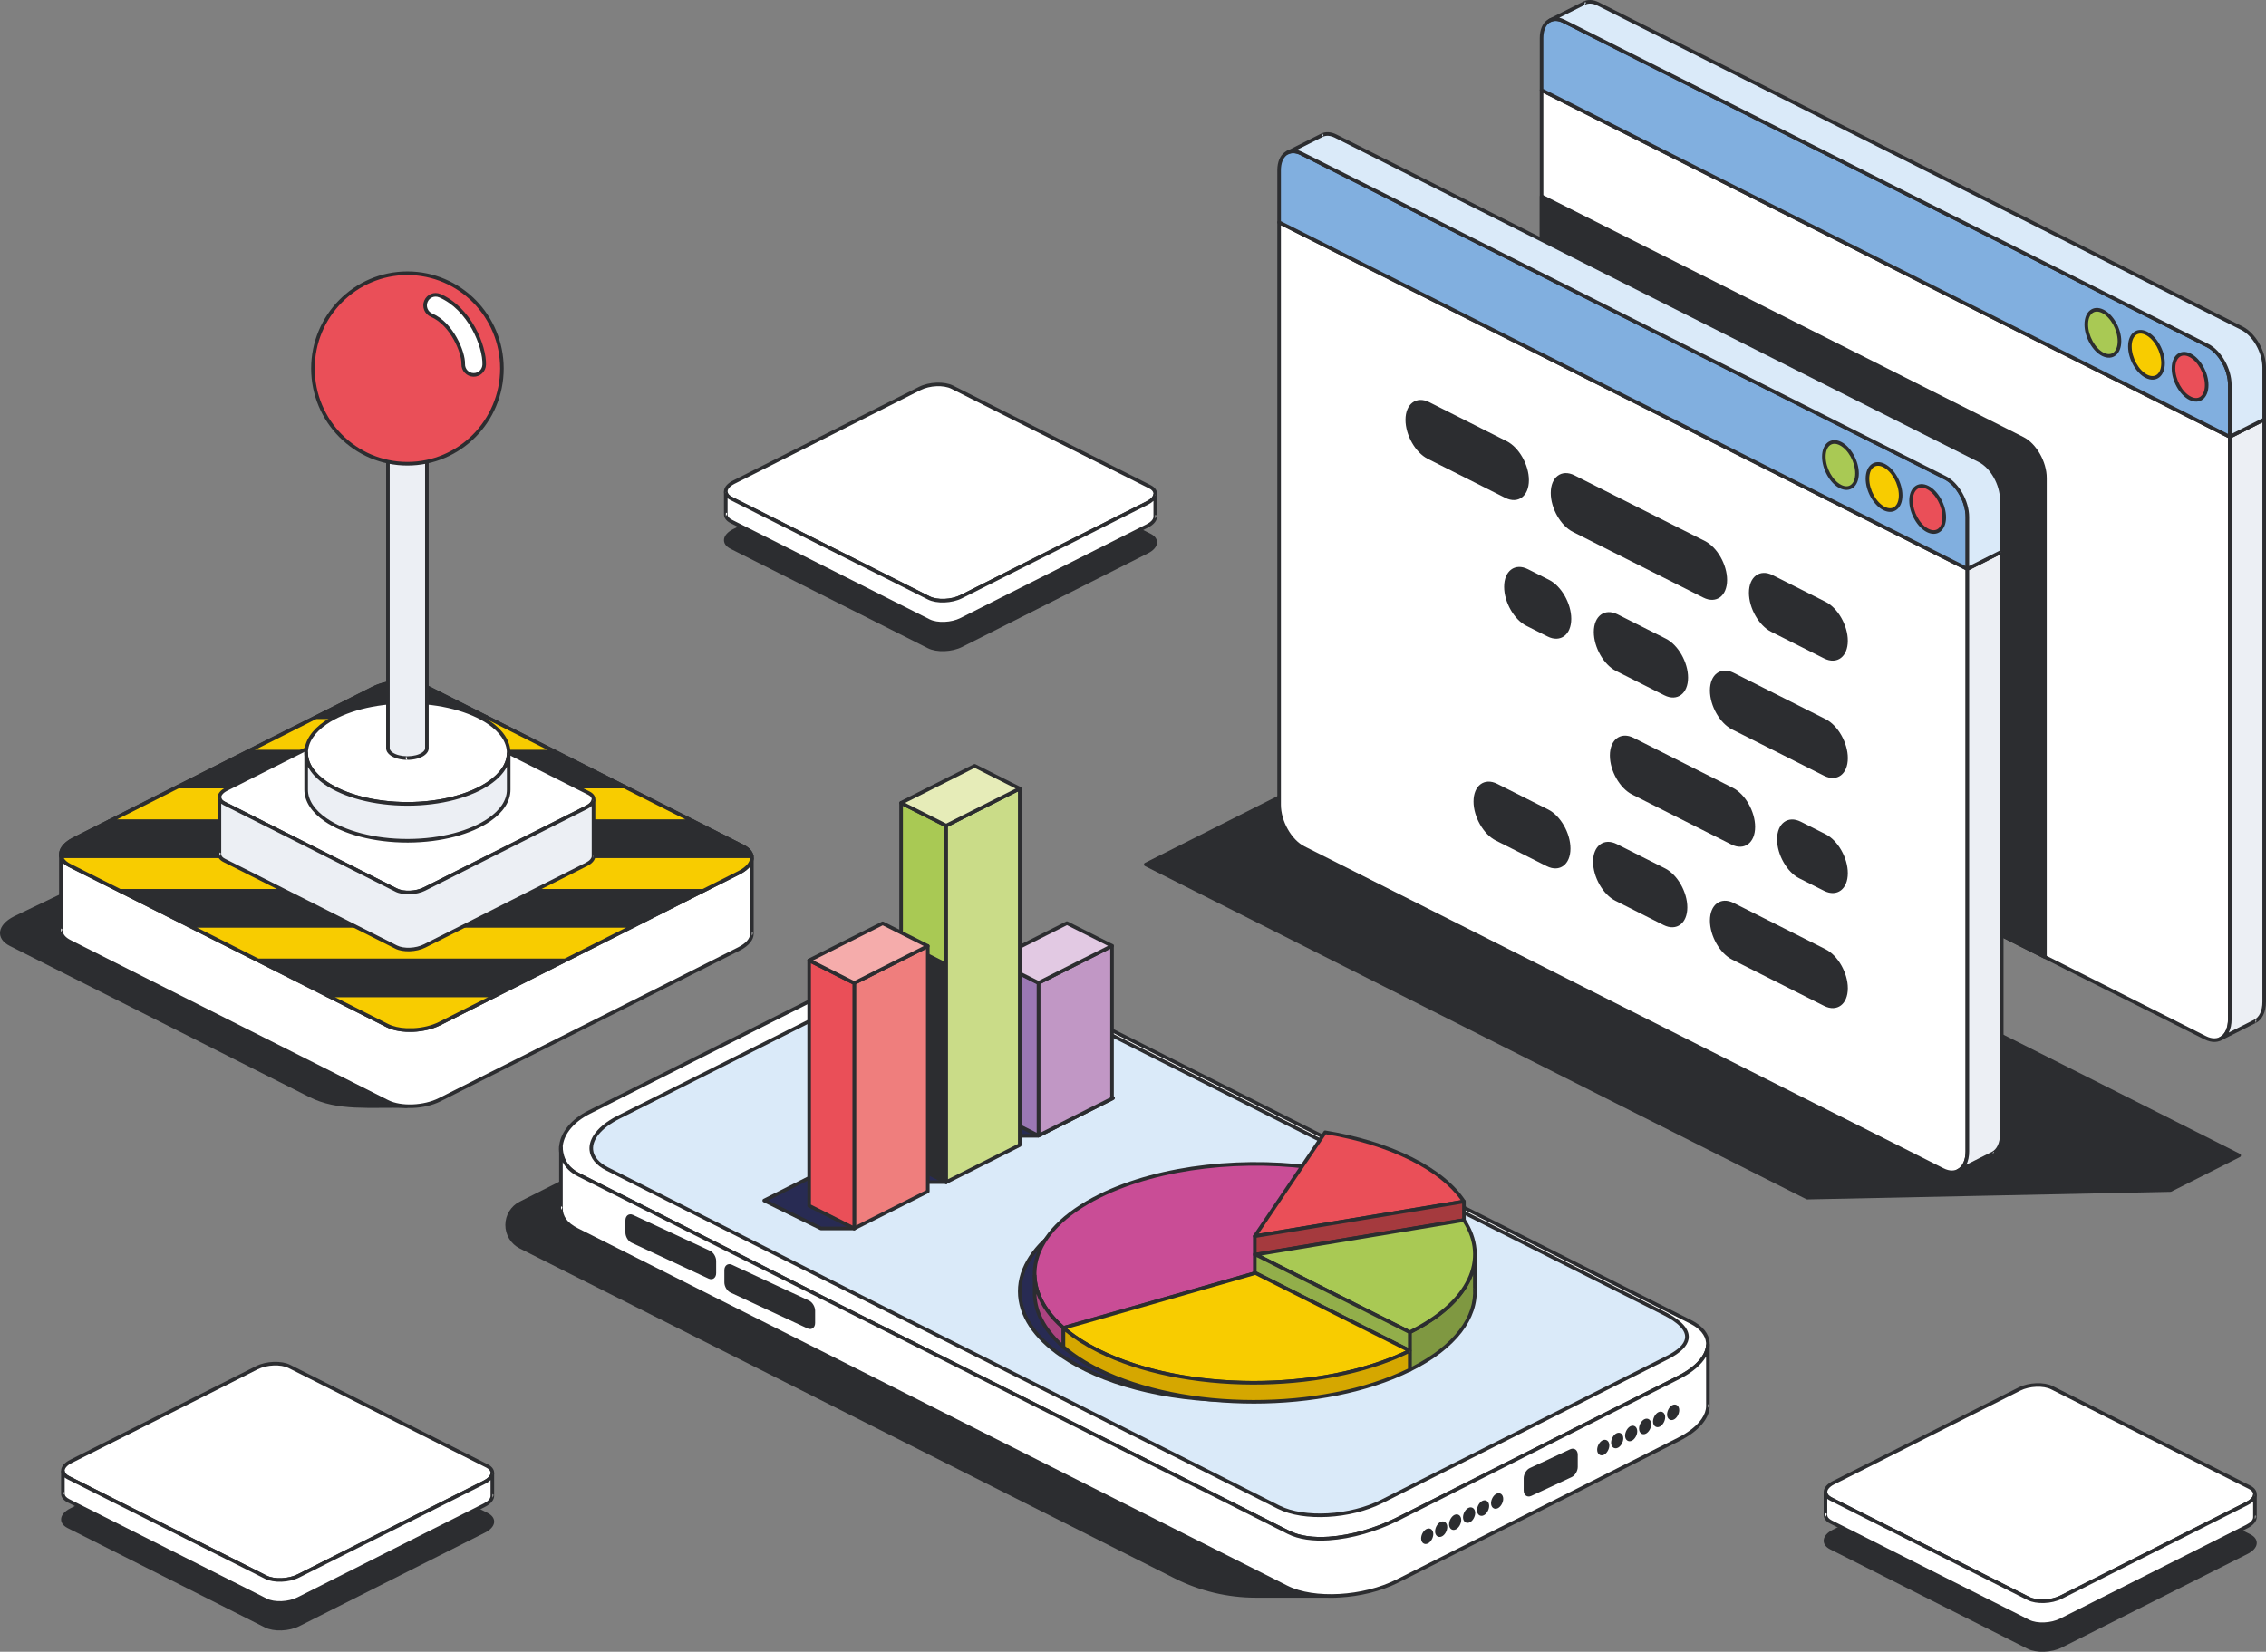 <svg width="251" height="183" viewBox="0 0 251 183" fill="none" xmlns="http://www.w3.org/2000/svg">
  <rect x="0" y="0" width="251" height="183" fill="#808080" stroke="none"/>
  <g clip-path="url(#clip0_1381_752)">
    <path fill-rule="evenodd" clip-rule="evenodd"
          d="M223.695 159.285C224.767 158.746 226.38 158.683 227.295 159.145L249.165 170.162C250.081 170.624 249.955 171.436 248.884 171.977L228.289 182.353C227.217 182.892 225.604 182.956 224.689 182.494L202.819 171.477C201.903 171.015 202.029 170.203 203.1 169.662L223.695 159.285Z"
          fill="#2C2D30"/>
    <path fill-rule="evenodd" clip-rule="evenodd"
          d="M223.605 159.107C224.73 158.54 226.423 158.481 227.384 158.966L249.254 169.984C249.813 170.265 250.028 170.671 249.966 171.072C249.909 171.446 249.584 171.849 248.973 172.157L228.378 182.534C227.253 183.1 225.56 183.16 224.599 182.675L202.729 171.657C202.17 171.375 201.955 170.97 202.017 170.569C202.074 170.194 202.399 169.792 203.01 169.484L223.605 159.107ZM223.783 159.466L203.187 169.843C202.898 169.988 202.683 170.154 202.55 170.328C202.439 170.472 202.387 170.62 202.409 170.764C202.441 170.97 202.614 171.15 202.906 171.297L224.776 182.314C225.647 182.753 227.181 182.686 228.199 182.173L248.794 171.797C249.084 171.651 249.297 171.486 249.431 171.311C249.542 171.168 249.594 171.019 249.573 170.876C249.541 170.669 249.368 170.489 249.075 170.342L227.205 159.325C226.335 158.886 224.801 158.953 223.783 159.466Z"
          fill="#2C2D30"/>
    <path fill-rule="evenodd" clip-rule="evenodd"
          d="M223.695 153.891C224.767 153.352 226.38 153.288 227.295 153.75L249.165 164.768C250.081 165.23 249.955 166.042 248.884 166.583L228.289 176.959C227.217 177.5 225.604 177.562 224.689 177.1L202.819 166.083C201.903 165.621 202.029 164.809 203.1 164.268L223.695 153.891Z"
          fill="white"/>
    <path fill-rule="evenodd" clip-rule="evenodd"
          d="M223.605 153.713C224.73 153.146 226.423 153.087 227.384 153.572L249.254 164.589C249.813 164.871 250.028 165.277 249.966 165.678C249.909 166.052 249.584 166.455 248.973 166.763L228.378 177.14C227.253 177.706 225.56 177.766 224.599 177.281L202.729 166.263C202.17 165.981 201.955 165.576 202.017 165.175C202.074 164.8 202.399 164.398 203.01 164.09L223.605 153.713ZM223.783 154.072L203.187 164.449C202.898 164.594 202.683 164.759 202.55 164.934C202.439 165.078 202.387 165.226 202.409 165.37C202.441 165.576 202.614 165.756 202.906 165.903L224.776 176.92C225.647 177.359 227.181 177.292 228.199 176.779L248.794 166.403C249.084 166.257 249.297 166.092 249.431 165.917C249.542 165.773 249.594 165.625 249.573 165.481C249.541 165.275 249.368 165.095 249.075 164.948L227.205 153.931C226.335 153.492 224.801 153.559 223.783 154.072Z"
          fill="#2C2D30"/>
    <path fill-rule="evenodd" clip-rule="evenodd"
          d="M202.206 165.306V167.849C202.206 168.141 202.407 168.42 202.818 168.627L224.688 179.644C225.604 180.106 227.217 180.042 228.288 179.503L248.883 169.126C249.473 168.829 249.777 168.449 249.777 168.091V165.547C249.777 165.906 249.475 166.286 248.883 166.583L228.288 176.96C227.217 177.5 225.604 177.562 224.688 177.1L202.818 166.083C202.407 165.875 202.206 165.598 202.206 165.306Z"
          fill="white"/>
    <path fill-rule="evenodd" clip-rule="evenodd"
          d="M202.205 165.505L202.404 165.304C202.404 165.535 202.582 165.739 202.906 165.903L224.776 176.92C225.647 177.359 227.181 177.292 228.199 176.78L248.794 166.403C249.296 166.15 249.577 165.851 249.577 165.545L249.776 165.746C249.776 165.746 249.711 165.345 249.776 165.345C250.029 165.345 249.779 165.74 249.776 165.746L249.975 165.545V168.089V168.092C249.973 168.505 249.649 168.962 248.971 169.304L228.376 179.681C227.251 180.247 225.559 180.307 224.597 179.822L202.727 168.804C202.23 168.554 202.006 168.204 202.005 167.85V165.303L202.204 165.503C202.204 165.503 202.178 165.094 202.243 165.107C202.491 165.156 202.208 165.499 202.204 165.503L202.205 165.505ZM202.404 166.054V167.848C202.404 168.079 202.582 168.282 202.906 168.447L224.776 179.464C225.647 179.903 227.181 179.836 228.199 179.323L248.794 168.946C249.296 168.694 249.577 168.394 249.577 168.089V166.344C249.421 166.494 249.221 166.635 248.971 166.76L228.376 177.137C227.251 177.703 225.559 177.763 224.597 177.278L202.727 166.26C202.602 166.196 202.494 166.128 202.403 166.052L202.404 166.054ZM249.777 168.29C249.777 168.29 250.064 167.942 249.816 167.893C249.751 167.88 249.777 168.284 249.777 168.29ZM202.205 168.049C202.205 168.049 202.492 167.701 202.244 167.652C202.179 167.639 202.205 168.043 202.205 168.049Z"
          fill="#2C2D30"/>
    <path fill-rule="evenodd" clip-rule="evenodd"
          d="M101.883 48.433C102.954 47.894 104.567 47.83 105.483 48.292L127.353 59.309C128.268 59.772 128.143 60.584 127.071 61.124L106.476 71.501C105.405 72.041 103.792 72.104 102.876 71.642L81.006 60.624C80.091 60.162 80.216 59.35 81.287 58.81L101.883 48.433Z"
          fill="#2C2D30"/>
    <path fill-rule="evenodd" clip-rule="evenodd"
          d="M101.793 48.253C102.917 47.686 104.61 47.627 105.572 48.112L127.442 59.129C128.001 59.411 128.216 59.816 128.154 60.217C128.096 60.592 127.772 60.995 127.16 61.303L106.565 71.68C105.441 72.246 103.748 72.306 102.786 71.82L80.916 60.803C80.357 60.521 80.142 60.116 80.204 59.715C80.262 59.34 80.586 58.938 81.198 58.63L101.793 48.253ZM101.97 48.611L81.375 58.988C81.085 59.134 80.87 59.299 80.738 59.474C80.627 59.617 80.575 59.767 80.596 59.909C80.628 60.116 80.801 60.296 81.094 60.443L102.964 71.46C103.834 71.899 105.368 71.832 106.386 71.319L126.982 60.942C127.271 60.797 127.485 60.631 127.619 60.457C127.73 60.313 127.782 60.165 127.76 60.021C127.728 59.815 127.555 59.635 127.263 59.488L105.393 48.471C104.522 48.032 102.988 48.099 101.97 48.611Z"
          fill="#2C2D30"/>
    <path fill-rule="evenodd" clip-rule="evenodd"
          d="M101.883 43.039C102.954 42.5 104.567 42.436 105.483 42.898L127.353 53.916C128.268 54.377 128.143 55.19 127.071 55.73L106.476 66.107C105.405 66.647 103.792 66.71 102.876 66.248L81.006 55.23C80.091 54.768 80.216 53.956 81.287 53.416L101.883 43.039Z"
          fill="white"/>
    <path fill-rule="evenodd" clip-rule="evenodd"
          d="M101.793 42.86C102.917 42.294 104.61 42.234 105.572 42.719L127.442 53.737C128.001 54.019 128.216 54.424 128.154 54.825C128.096 55.2 127.772 55.602 127.16 55.91L106.565 66.287C105.441 66.853 103.748 66.913 102.786 66.428L80.916 55.41C80.357 55.128 80.142 54.723 80.204 54.322C80.262 53.947 80.586 53.545 81.198 53.237L101.793 42.86ZM101.97 43.219L81.375 53.596C81.085 53.741 80.87 53.907 80.738 54.081C80.627 54.225 80.575 54.373 80.596 54.517C80.628 54.723 80.801 54.903 81.094 55.05L102.964 66.068C103.834 66.506 105.368 66.439 106.386 65.927L126.982 55.55C127.271 55.404 127.485 55.239 127.619 55.065C127.73 54.919 127.782 54.773 127.76 54.629C127.728 54.422 127.555 54.242 127.263 54.096L105.393 43.078C104.522 42.639 102.988 42.706 101.97 43.219Z"
          fill="#2C2D30"/>
    <path fill-rule="evenodd" clip-rule="evenodd"
          d="M80.393 54.452V56.995C80.393 57.287 80.595 57.566 81.006 57.773L102.876 68.79C103.791 69.252 105.404 69.188 106.476 68.648L127.071 58.271C127.661 57.973 127.965 57.593 127.965 57.234V54.69C127.965 55.049 127.662 55.429 127.071 55.727L106.476 66.104C105.404 66.644 103.791 66.707 102.876 66.245L81.006 55.227C80.595 55.02 80.393 54.742 80.393 54.45V54.452Z"
          fill="white"/>
    <path fill-rule="evenodd" clip-rule="evenodd"
          d="M80.393 54.652L80.592 54.452C80.592 54.683 80.77 54.886 81.096 55.05L102.965 66.068C103.836 66.506 105.37 66.44 106.388 65.927L126.983 55.55C127.484 55.297 127.766 54.998 127.766 54.693L127.965 54.893C127.965 54.893 127.899 54.492 127.965 54.492C128.219 54.492 127.968 54.887 127.965 54.893L128.164 54.693V54.697V54.694V57.242C128.163 57.655 127.838 58.112 127.161 58.454L106.565 68.831C105.441 69.397 103.748 69.457 102.787 68.972L80.917 57.954C80.421 57.704 80.196 57.353 80.194 57V56.997V54.453L80.393 54.654C80.393 54.654 80.368 54.244 80.432 54.257C80.68 54.306 80.398 54.649 80.393 54.654V54.652ZM80.592 55.201V56.995C80.592 57.226 80.77 57.43 81.096 57.594L102.965 68.611C103.836 69.05 105.37 68.983 106.388 68.471L126.983 58.094C127.484 57.841 127.766 57.541 127.766 57.236V55.492C127.612 55.641 127.41 55.782 127.161 55.907L106.565 66.284C105.441 66.851 103.748 66.91 102.787 66.425L80.917 55.407C80.791 55.345 80.683 55.275 80.592 55.201ZM127.965 57.437C127.965 57.437 128.252 57.09 128.004 57.04C127.939 57.027 127.965 57.431 127.965 57.437ZM80.393 57.196C80.393 57.196 80.68 56.849 80.432 56.799C80.369 56.786 80.393 57.19 80.393 57.196Z"
          fill="#2C2D30"/>
    <path fill-rule="evenodd" clip-rule="evenodd"
          d="M28.455 156.925C29.526 156.386 31.14 156.322 32.055 156.784L53.925 167.801C54.84 168.263 54.715 169.076 53.644 169.616L33.048 179.993C31.977 180.533 30.364 180.596 29.448 180.135L7.579 169.118C6.663 168.656 6.789 167.844 7.86 167.303L28.455 156.926V156.925Z"
          fill="#2C2D30"/>
    <path fill-rule="evenodd" clip-rule="evenodd"
          d="M28.367 156.746C29.492 156.179 31.184 156.12 32.146 156.605L54.016 167.623C54.574 167.905 54.79 168.31 54.728 168.711C54.67 169.086 54.346 169.488 53.735 169.796L33.139 180.173C32.015 180.739 30.322 180.799 29.361 180.314L7.491 169.296C6.931 169.014 6.717 168.609 6.779 168.208C6.836 167.833 7.161 167.431 7.772 167.123L28.367 156.746ZM28.544 157.105L7.949 167.482C7.659 167.627 7.445 167.793 7.312 167.967C7.201 168.112 7.149 168.259 7.171 168.403C7.202 168.609 7.375 168.789 7.668 168.936L29.538 179.954C30.409 180.392 31.943 180.325 32.961 179.813L53.556 169.436C53.846 169.29 54.06 169.125 54.193 168.95C54.304 168.807 54.356 168.657 54.334 168.515C54.303 168.308 54.13 168.128 53.837 167.982L31.967 156.964C31.096 156.525 29.562 156.592 28.544 157.105Z"
          fill="#2C2D30"/>
    <path fill-rule="evenodd" clip-rule="evenodd"
          d="M28.455 151.532C29.526 150.993 31.14 150.929 32.055 151.391L53.925 162.409C54.84 162.871 54.715 163.683 53.644 164.223L33.048 174.6C31.977 175.139 30.364 175.203 29.448 174.741L7.579 163.724C6.663 163.262 6.789 162.45 7.86 161.909L28.455 151.532Z"
          fill="white"/>
    <path fill-rule="evenodd" clip-rule="evenodd"
          d="M28.367 151.352C29.492 150.785 31.184 150.726 32.146 151.211L54.016 162.229C54.574 162.51 54.79 162.916 54.728 163.317C54.67 163.692 54.346 164.094 53.735 164.402L33.139 174.779C32.015 175.345 30.322 175.405 29.361 174.92L7.491 163.902C6.931 163.62 6.717 163.215 6.779 162.814C6.836 162.439 7.161 162.037 7.772 161.729L28.367 151.352ZM28.544 151.711L7.949 162.088C7.659 162.233 7.445 162.399 7.312 162.573C7.201 162.718 7.149 162.865 7.171 163.009C7.202 163.215 7.375 163.395 7.668 163.542L29.538 174.559C30.409 174.998 31.943 174.931 32.961 174.419L53.556 164.042C53.846 163.896 54.06 163.731 54.193 163.556C54.304 163.413 54.356 163.264 54.334 163.121C54.303 162.914 54.13 162.734 53.837 162.587L31.967 151.57C31.096 151.131 29.562 151.198 28.544 151.711Z"
          fill="#2C2D30"/>
    <path fill-rule="evenodd" clip-rule="evenodd"
          d="M6.967 162.945V165.489C6.967 165.781 7.169 166.06 7.58 166.266L29.45 177.284C30.365 177.746 31.979 177.682 33.05 177.143L53.645 166.766C54.236 166.468 54.539 166.087 54.539 165.729V163.185C54.539 163.544 54.236 163.924 53.645 164.221L33.05 174.597C31.979 175.136 30.365 175.2 29.45 174.738L7.58 163.721C7.169 163.513 6.967 163.236 6.967 162.944V162.945Z"
          fill="white"/>
    <path fill-rule="evenodd" clip-rule="evenodd"
          d="M6.966 163.145L7.165 162.945C7.165 163.176 7.342 163.379 7.668 163.544L29.538 174.561C30.408 175 31.942 174.933 32.96 174.42L53.556 164.043C54.057 163.79 54.338 163.491 54.338 163.186L54.537 163.387C54.537 163.387 54.472 162.986 54.537 162.986C54.791 162.986 54.54 163.381 54.537 163.387L54.736 163.186V165.734C54.735 166.147 54.41 166.604 53.733 166.947L33.138 177.324C32.013 177.891 30.32 177.95 29.359 177.467L7.489 166.449C6.993 166.199 6.768 165.848 6.767 165.495V162.948L6.966 163.148C6.966 163.148 6.94 162.739 7.005 162.752C7.253 162.801 6.97 163.144 6.966 163.148V163.145ZM7.165 163.695V165.489C7.165 165.72 7.342 165.923 7.668 166.087L29.538 177.105C30.408 177.544 31.942 177.477 32.96 176.964L53.556 166.587C54.057 166.334 54.338 166.035 54.338 165.73V163.985C54.184 164.135 53.982 164.276 53.733 164.401L33.138 174.778C32.013 175.344 30.32 175.404 29.359 174.918L7.489 163.901C7.364 163.838 7.255 163.769 7.165 163.695ZM54.537 165.93C54.537 165.93 54.824 165.583 54.576 165.534C54.511 165.521 54.537 165.925 54.537 165.93ZM6.966 165.689C6.966 165.689 7.253 165.342 7.005 165.293C6.94 165.28 6.966 165.683 6.966 165.689Z"
          fill="#2C2D30"/>
    <path fill-rule="evenodd" clip-rule="evenodd"
          d="M221.731 114.766L248.027 128.014L240.418 131.848L200.18 132.689L126.917 95.778L151.875 83.204L221.731 114.766Z"
          fill="#2C2D30"/>
    <path fill-rule="evenodd" clip-rule="evenodd"
          d="M221.812 114.583C221.812 114.583 221.816 114.586 221.819 114.586L248.115 127.835C248.183 127.869 248.225 127.938 248.225 128.014C248.225 128.089 248.183 128.159 248.115 128.193L240.506 132.026C240.48 132.039 240.451 132.047 240.42 132.048L200.183 132.889C200.151 132.889 200.118 132.882 200.089 132.867L126.826 95.956C126.758 95.923 126.716 95.853 126.716 95.778C126.716 95.702 126.759 95.632 126.826 95.599L151.784 83.024C151.837 82.996 151.899 82.996 151.954 83.02L221.81 114.582L221.812 114.583ZM221.646 114.948L151.88 83.426C150.414 84.164 130.294 94.302 127.362 95.779C127.362 95.779 198.208 131.473 200.226 132.488C200.226 132.488 238.871 131.681 240.37 131.649L247.584 128.014L221.648 114.946L221.646 114.948Z"
          fill="#2C2D30"/>
    <path fill-rule="evenodd" clip-rule="evenodd"
          d="M170.755 9.983L246.988 48.391V112.915C246.988 114.807 245.769 115.728 244.268 114.971L173.475 79.305C171.973 78.548 170.755 76.398 170.755 74.507V9.983Z"
          fill="white"/>
    <path fill-rule="evenodd" clip-rule="evenodd"
          d="M170.556 9.983C170.556 9.914 170.592 9.85 170.651 9.813C170.71 9.777 170.782 9.774 170.844 9.805L247.078 48.212C247.146 48.245 247.188 48.315 247.188 48.391V112.916C247.188 113.938 246.843 114.694 246.311 115.098C245.765 115.51 245.012 115.571 244.179 115.151L173.386 79.485C171.828 78.699 170.555 76.472 170.555 74.508V9.983H170.556ZM170.954 10.307V74.508C170.954 76.327 172.12 78.398 173.565 79.126L244.356 114.793C245.025 115.13 245.632 115.108 246.072 114.777C246.524 114.435 246.79 113.784 246.79 112.916V48.514L170.954 10.307Z"
          fill="#2C2D30"/>
    <path fill-rule="evenodd" clip-rule="evenodd"
          d="M170.756 21.752V74.508C170.756 76.4 171.975 78.55 173.476 79.306L226.514 106.027V52.945C226.514 51.232 225.411 49.287 224.051 48.601L170.756 21.75V21.752Z"
          fill="#2C2D30"/>
    <path fill-rule="evenodd" clip-rule="evenodd"
          d="M170.557 21.752C170.557 21.682 170.593 21.618 170.652 21.582C170.711 21.546 170.783 21.543 170.845 21.573L224.141 48.424C225.557 49.137 226.713 51.163 226.713 52.947V106.028C226.713 106.098 226.677 106.162 226.619 106.198C226.56 106.234 226.488 106.237 226.426 106.207L173.389 79.487C171.83 78.701 170.557 76.474 170.557 74.51V21.752ZM170.955 22.076V74.508C170.955 76.327 172.121 78.398 173.566 79.126L226.315 105.703V52.947C226.315 51.306 225.264 49.438 223.962 48.783L170.955 22.077V22.076Z"
          fill="#2C2D30"/>
    <path fill-rule="evenodd" clip-rule="evenodd"
          d="M250.801 46.47L246.989 48.391V112.916C246.989 113.998 246.589 114.763 245.965 115.077L249.777 113.157C250.4 112.843 250.801 112.077 250.801 110.995V46.47Z"
          fill="#ECEFF4"/>
    <path fill-rule="evenodd" clip-rule="evenodd"
          d="M245.977 115.278H245.965C245.914 115.278 245.866 115.257 245.83 115.224C245.803 115.198 245.781 115.163 245.772 115.122C245.751 115.032 245.794 114.939 245.877 114.897C246.447 114.611 246.79 113.902 246.79 112.914V48.389C246.79 48.314 246.833 48.244 246.9 48.211L250.712 46.29C250.774 46.26 250.847 46.263 250.905 46.299C250.964 46.335 251 46.401 251 46.469V110.994C251 112.172 250.544 112.994 249.867 113.336C249.839 113.35 249.809 113.357 249.777 113.357C249.808 113.357 249.839 113.35 249.867 113.336L246.055 115.256C246.03 115.268 246.004 115.275 245.977 115.276V115.278ZM246.878 114.395L249.687 112.98H249.689C250.259 112.692 250.602 111.984 250.602 110.995V46.794L247.188 48.514V112.916C247.188 113.501 247.076 113.999 246.878 114.393V114.395ZM249.777 113.359C249.777 113.359 249.825 112.953 249.878 112.985C250.089 113.112 249.782 113.354 249.777 113.359Z"
          fill="#2C2D30"/>
    <path fill-rule="evenodd" clip-rule="evenodd"
          d="M170.755 4.222C170.755 2.509 171.858 1.675 173.217 2.361L244.526 38.287C245.885 38.971 246.988 40.918 246.988 42.63V48.392L170.755 9.983V4.222Z"
          fill="#81AFDF"/>
    <path fill-rule="evenodd" clip-rule="evenodd"
          d="M170.556 4.222C170.556 3.288 170.872 2.599 171.358 2.231C171.856 1.854 172.546 1.797 173.307 2.181L244.614 38.107C246.031 38.82 247.188 40.845 247.188 42.629V48.391C247.188 48.461 247.151 48.525 247.094 48.561C247.035 48.597 246.963 48.6 246.901 48.569L170.666 10.162C170.598 10.129 170.556 10.059 170.556 9.983V4.222ZM170.954 4.222V9.858C170.954 9.858 241.705 45.504 246.79 48.067V42.629C246.79 40.989 245.739 39.121 244.437 38.466L173.128 2.539C172.53 2.237 171.988 2.256 171.596 2.553C171.19 2.859 170.954 3.443 170.954 4.222Z"
          fill="#2C2D30"/>
    <path fill-rule="evenodd" clip-rule="evenodd"
          d="M242.591 39.364C241.577 38.852 240.754 39.504 240.754 40.818C240.754 42.131 241.577 43.613 242.591 44.124C243.604 44.636 244.428 43.983 244.428 42.67C244.428 41.357 243.604 39.875 242.591 39.364Z"
          fill="#EA4F58"/>
    <path fill-rule="evenodd" clip-rule="evenodd"
          d="M242.679 39.183C243.75 39.722 244.627 41.281 244.627 42.668C244.627 43.401 244.383 43.944 244.013 44.237C243.626 44.544 243.091 44.599 242.502 44.301C241.432 43.762 240.554 42.203 240.554 40.816C240.554 40.084 240.798 39.541 241.168 39.247C241.555 38.941 242.089 38.885 242.679 39.183ZM242.502 39.542C242.078 39.328 241.693 39.343 241.415 39.564C241.121 39.796 240.952 40.236 240.952 40.818C240.952 42.058 241.722 43.462 242.679 43.944C243.103 44.157 243.488 44.143 243.766 43.922C244.06 43.69 244.229 43.249 244.229 42.668C244.229 41.428 243.459 40.024 242.502 39.542Z"
          fill="#2C2D30"/>
    <path fill-rule="evenodd" clip-rule="evenodd"
          d="M237.761 36.93C236.747 36.419 235.924 37.071 235.924 38.384C235.924 39.698 236.747 41.179 237.761 41.691C238.774 42.202 239.598 41.55 239.598 40.237C239.598 38.923 238.774 37.441 237.761 36.93Z"
          fill="#F8CC00"/>
    <path fill-rule="evenodd" clip-rule="evenodd"
          d="M237.849 36.75C238.919 37.289 239.797 38.849 239.797 40.235C239.797 40.967 239.553 41.511 239.183 41.804C238.796 42.11 238.261 42.166 237.672 41.869C236.602 41.33 235.724 39.772 235.724 38.384C235.724 37.652 235.968 37.109 236.338 36.815C236.725 36.509 237.259 36.453 237.849 36.75ZM237.672 37.109C237.248 36.895 236.863 36.91 236.585 37.13C236.291 37.363 236.122 37.803 236.122 38.384C236.122 39.625 236.892 41.028 237.849 41.511C238.273 41.724 238.658 41.709 238.936 41.489C239.23 41.256 239.399 40.816 239.399 40.235C239.399 38.994 238.629 37.591 237.672 37.109Z"
          fill="#2C2D30"/>
    <path fill-rule="evenodd" clip-rule="evenodd"
          d="M232.933 34.497C231.919 33.985 231.096 34.638 231.096 35.951C231.096 37.264 231.919 38.746 232.933 39.257C233.946 39.769 234.77 39.117 234.77 37.803C234.77 36.49 233.946 35.008 232.933 34.497Z"
          fill="#A9C954"/>
    <path fill-rule="evenodd" clip-rule="evenodd"
          d="M233.021 34.316C234.091 34.855 234.969 36.414 234.969 37.802C234.969 38.534 234.725 39.077 234.355 39.371C233.968 39.677 233.433 39.732 232.844 39.436C231.774 38.897 230.896 37.337 230.896 35.951C230.896 35.219 231.139 34.675 231.51 34.382C231.896 34.075 232.431 34.02 233.021 34.316ZM232.844 34.675C232.42 34.462 232.035 34.476 231.757 34.697C231.462 34.929 231.294 35.37 231.294 35.951C231.294 37.191 232.064 38.595 233.021 39.077C233.445 39.291 233.83 39.276 234.108 39.055C234.402 38.823 234.571 38.383 234.571 37.802C234.571 36.561 233.801 35.158 232.844 34.675Z"
          fill="#2C2D30"/>
    <path fill-rule="evenodd" clip-rule="evenodd"
          d="M246.989 48.391L250.801 46.47V40.709C250.801 38.996 249.698 37.051 248.338 36.365L177.03 0.44C176.449 0.147 175.914 0.132 175.493 0.344L171.681 2.265C172.102 2.053 172.637 2.067 173.218 2.361L244.526 38.287C245.886 38.971 246.989 40.918 246.989 42.631V48.392V48.391Z"
          fill="#DAEAF9"/>
    <path fill-rule="evenodd" clip-rule="evenodd"
          d="M171.693 2.465H171.681C171.638 2.465 171.596 2.451 171.563 2.426C171.525 2.399 171.498 2.358 171.488 2.311C171.466 2.221 171.51 2.128 171.592 2.086L175.404 0.166C175.874 -0.071 176.471 -0.065 177.118 0.262L248.426 36.186C249.842 36.9 251 38.925 251 40.709V46.47L250.801 46.671C250.831 46.671 250.863 46.663 250.89 46.65L247.078 48.571C247.016 48.601 246.943 48.599 246.885 48.562C246.826 48.526 246.79 48.462 246.79 48.392V42.631C246.79 40.99 245.739 39.122 244.437 38.467L173.129 2.539C172.614 2.281 172.143 2.256 171.769 2.444C171.745 2.455 171.719 2.462 171.691 2.464L171.693 2.465ZM175.581 0.524L172.718 1.967C172.908 2.009 173.106 2.079 173.307 2.182L244.615 38.107C246.032 38.82 247.188 40.845 247.188 42.629V48.067L250.602 46.347V40.71C250.602 39.07 249.551 37.202 248.249 36.547L176.941 0.619C176.427 0.36 175.954 0.336 175.583 0.523H175.581V0.524ZM250.602 46.47C250.602 46.485 250.604 46.501 250.608 46.517C250.629 46.607 250.709 46.671 250.801 46.671L250.602 46.47ZM175.493 0.545C175.493 0.545 175.532 0.138 175.588 0.169C175.805 0.286 175.499 0.54 175.493 0.545Z"
          fill="#2C2D30"/>
    <path fill-rule="evenodd" clip-rule="evenodd"
          d="M141.685 24.63L217.92 63.037V127.562C217.92 129.453 216.7 130.374 215.199 129.619L144.407 93.953C142.905 93.196 141.686 91.046 141.686 89.154V24.63H141.685Z"
          fill="white"/>
    <path fill-rule="evenodd" clip-rule="evenodd"
          d="M141.486 24.63C141.486 24.56 141.522 24.496 141.579 24.46C141.639 24.424 141.711 24.421 141.773 24.451L218.008 62.857C218.075 62.891 218.117 62.96 218.117 63.036V127.561C218.117 128.583 217.773 129.339 217.241 129.743C216.694 130.155 215.942 130.216 215.108 129.796L144.316 94.13C142.757 93.344 141.486 91.117 141.486 89.153V24.63ZM141.884 24.954V89.155C141.884 90.973 143.05 93.045 144.495 93.773L215.287 129.439C215.956 129.776 216.563 129.754 217.003 129.423C217.455 129.082 217.721 128.431 217.721 127.562V63.161L141.884 24.954Z"
          fill="#2C2D30"/>
    <path fill-rule="evenodd" clip-rule="evenodd"
          d="M193.924 65.678C193.924 64.048 194.975 63.254 196.269 63.906L202.133 66.861C203.427 67.513 204.479 69.367 204.479 70.997C204.479 72.627 203.427 73.421 202.133 72.769L196.269 69.814C194.975 69.162 193.924 67.308 193.924 65.678Z"
          fill="#2C2D30"/>
    <path fill-rule="evenodd" clip-rule="evenodd"
          d="M193.725 65.678C193.725 64.785 194.026 64.127 194.492 63.775C194.97 63.413 195.629 63.358 196.359 63.726L202.222 66.681C203.575 67.362 204.678 69.294 204.678 70.995C204.678 71.889 204.376 72.547 203.911 72.898C203.432 73.26 202.773 73.314 202.044 72.948L196.18 69.993C194.828 69.311 193.725 67.381 193.725 65.678ZM194.123 65.678C194.123 67.237 195.12 69.012 196.359 69.635L202.222 72.59C202.789 72.875 203.301 72.859 203.673 72.579C204.058 72.288 204.281 71.735 204.281 70.997C204.281 69.438 203.284 67.663 202.045 67.04L196.182 64.085C195.616 63.8 195.103 63.816 194.731 64.096C194.346 64.387 194.123 64.94 194.123 65.678Z"
          fill="#2C2D30"/>
    <path fill-rule="evenodd" clip-rule="evenodd"
          d="M171.973 54.617C171.973 52.987 173.024 52.193 174.318 52.845L188.762 60.122C190.056 60.774 191.107 62.627 191.107 64.257C191.107 65.888 190.056 66.682 188.762 66.03L174.318 58.753C173.024 58.101 171.973 56.247 171.973 54.617Z"
          fill="#2C2D30"/>
    <path fill-rule="evenodd" clip-rule="evenodd"
          d="M171.774 54.617C171.774 53.724 172.075 53.066 172.541 52.714C173.018 52.352 173.678 52.297 174.408 52.665L188.851 59.941C190.204 60.623 191.307 62.555 191.307 64.258C191.307 65.151 191.005 65.809 190.54 66.161C190.061 66.522 189.402 66.578 188.673 66.21L174.229 58.933C172.877 58.252 171.774 56.32 171.774 54.617ZM172.172 54.617C172.172 56.176 173.17 57.951 174.408 58.575L188.851 65.851C189.418 66.136 189.93 66.12 190.302 65.84C190.685 65.549 190.91 64.996 190.91 64.258C190.91 62.699 189.912 60.924 188.674 60.3L174.231 53.024C173.664 52.739 173.152 52.755 172.78 53.035C172.397 53.326 172.172 53.879 172.172 54.617Z"
          fill="#2C2D30"/>
    <path fill-rule="evenodd" clip-rule="evenodd"
          d="M155.883 46.512C155.883 44.882 156.934 44.088 158.229 44.74L166.809 49.063C168.103 49.716 169.154 51.569 169.154 53.199C169.154 54.829 168.103 55.624 166.809 54.972L158.229 50.648C156.934 49.996 155.883 48.142 155.883 46.512Z"
          fill="#2C2D30"/>
    <path fill-rule="evenodd" clip-rule="evenodd"
          d="M155.684 46.512C155.684 45.619 155.986 44.961 156.451 44.609C156.93 44.247 157.589 44.192 158.318 44.56L166.898 48.882C168.251 49.563 169.354 51.494 169.354 53.198C169.354 54.091 169.052 54.749 168.587 55.101C168.108 55.463 167.449 55.518 166.719 55.15L158.14 50.827C156.787 50.145 155.684 48.215 155.684 46.511V46.512ZM156.082 46.512C156.082 48.071 157.08 49.846 158.318 50.469L166.898 54.793C167.465 55.078 167.977 55.062 168.349 54.781C168.732 54.491 168.957 53.937 168.957 53.199C168.957 51.64 167.958 49.865 166.721 49.242L158.141 44.919C157.574 44.634 157.063 44.65 156.691 44.93C156.307 45.221 156.082 45.774 156.082 46.512Z"
          fill="#2C2D30"/>
    <path fill-rule="evenodd" clip-rule="evenodd"
          d="M176.744 70.02C176.744 68.391 177.795 67.596 179.09 68.248L184.441 70.944C185.736 71.597 186.787 73.45 186.787 75.08C186.787 76.71 185.736 77.505 184.441 76.853L179.09 74.156C177.795 73.504 176.744 71.65 176.744 70.02Z"
          fill="#2C2D30"/>
    <path fill-rule="evenodd" clip-rule="evenodd"
          d="M176.543 70.02C176.543 69.127 176.845 68.469 177.31 68.117C177.789 67.756 178.448 67.701 179.177 68.068L184.529 70.764C185.881 71.446 186.984 73.376 186.984 75.079C186.984 75.972 186.683 76.63 186.217 76.982C185.739 77.344 185.08 77.399 184.35 77.031L178.999 74.335C177.646 73.654 176.543 71.723 176.543 70.019V70.02ZM176.941 70.02C176.941 71.579 177.94 73.355 179.177 73.978L184.529 76.674C185.094 76.959 185.608 76.943 185.979 76.662C186.364 76.372 186.588 75.818 186.588 75.08C186.588 73.522 185.589 71.746 184.352 71.123L179 68.427C178.433 68.142 177.922 68.158 177.55 68.439C177.166 68.729 176.941 69.282 176.941 70.02Z"
          fill="#2C2D30"/>
    <path fill-rule="evenodd" clip-rule="evenodd"
          d="M189.603 76.5C189.603 74.87 190.654 74.075 191.949 74.727L202.135 79.858C203.429 80.511 204.48 82.364 204.48 83.994C204.48 85.624 203.429 86.419 202.135 85.767L191.949 80.636C190.654 79.983 189.603 78.13 189.603 76.5Z"
          fill="#2C2D30"/>
    <path fill-rule="evenodd" clip-rule="evenodd"
          d="M189.404 76.5C189.404 75.606 189.706 74.948 190.171 74.597C190.65 74.235 191.309 74.18 192.038 74.547L202.224 79.678C203.577 80.36 204.68 82.29 204.68 83.995C204.68 84.888 204.378 85.546 203.913 85.898C203.434 86.259 202.775 86.314 202.046 85.947L191.86 80.816C190.507 80.135 189.404 78.204 189.404 76.501V76.5ZM189.802 76.5C189.802 78.059 190.8 79.834 192.038 80.457L202.224 85.588C202.791 85.873 203.303 85.857 203.675 85.576C204.06 85.286 204.283 84.732 204.283 83.995C204.283 82.436 203.286 80.66 202.047 80.037L191.861 74.906C191.295 74.621 190.783 74.637 190.411 74.918C190.027 75.208 189.802 75.762 189.802 76.5Z"
          fill="#2C2D30"/>
    <path fill-rule="evenodd" clip-rule="evenodd"
          d="M178.524 83.704C178.524 82.074 179.575 81.279 180.87 81.931L191.869 87.474C193.164 88.126 194.215 89.98 194.215 91.61C194.215 93.24 193.164 94.034 191.869 93.382L180.87 87.84C179.575 87.188 178.524 85.334 178.524 83.704Z"
          fill="#2C2D30"/>
    <path fill-rule="evenodd" clip-rule="evenodd"
          d="M178.324 83.704C178.324 82.81 178.625 82.152 179.091 81.801C179.568 81.439 180.228 81.384 180.958 81.751L191.957 87.294C193.309 87.975 194.412 89.907 194.412 91.61C194.412 92.503 194.111 93.161 193.645 93.513C193.166 93.874 192.508 93.93 191.778 93.562L180.779 88.02C179.427 87.339 178.324 85.406 178.324 83.704ZM178.722 83.704C178.722 85.263 179.719 87.038 180.958 87.661L191.957 93.203C192.522 93.488 193.035 93.472 193.407 93.192C193.792 92.901 194.016 92.348 194.016 91.61C194.016 90.051 193.018 88.276 191.779 87.652L180.78 82.11C180.214 81.826 179.702 81.841 179.33 82.122C178.947 82.412 178.722 82.966 178.722 83.704Z"
          fill="#2C2D30"/>
    <path fill-rule="evenodd" clip-rule="evenodd"
          d="M197.041 92.994C197.041 91.364 198.092 90.57 199.386 91.222L202.133 92.606C203.427 93.258 204.479 95.112 204.479 96.742C204.479 98.372 203.427 99.167 202.133 98.514L199.386 97.13C198.092 96.478 197.041 94.624 197.041 92.994Z"
          fill="#2C2D30"/>
    <path fill-rule="evenodd" clip-rule="evenodd"
          d="M196.842 92.994C196.842 92.101 197.143 91.443 197.609 91.091C198.088 90.729 198.746 90.674 199.476 91.042L202.222 92.426C203.575 93.108 204.678 95.038 204.678 96.742C204.678 97.636 204.376 98.294 203.911 98.645C203.432 99.007 202.773 99.062 202.044 98.695L199.297 97.31C197.945 96.629 196.842 94.697 196.842 92.994ZM197.24 92.994C197.24 94.553 198.237 96.328 199.476 96.951L202.222 98.336C202.789 98.621 203.301 98.605 203.673 98.324C204.058 98.034 204.281 97.48 204.281 96.742C204.281 95.183 203.284 93.408 202.045 92.785L199.299 91.4C198.733 91.116 198.22 91.132 197.848 91.412C197.463 91.703 197.24 92.256 197.24 92.994Z"
          fill="#2C2D30"/>
    <path fill-rule="evenodd" clip-rule="evenodd"
          d="M166.809 65.016C166.809 63.386 167.86 62.591 169.154 63.243L171.5 64.425C172.795 65.077 173.846 66.93 173.846 68.561C173.846 70.191 172.795 70.985 171.5 70.333L169.154 69.152C167.86 68.499 166.809 66.646 166.809 65.016Z"
          fill="#2C2D30"/>
    <path fill-rule="evenodd" clip-rule="evenodd"
          d="M166.61 65.016C166.61 64.122 166.911 63.464 167.377 63.113C167.856 62.751 168.514 62.697 169.244 63.063L171.59 64.246C172.942 64.927 174.045 66.858 174.045 68.562C174.045 69.455 173.744 70.114 173.278 70.465C172.799 70.827 172.14 70.882 171.411 70.514L169.065 69.333C167.713 68.652 166.61 66.72 166.61 65.017V65.016ZM167.008 65.016C167.008 66.575 168.005 68.35 169.244 68.973L171.59 70.154C172.155 70.439 172.668 70.423 173.04 70.142C173.424 69.852 173.648 69.299 173.648 68.561C173.648 67.002 172.651 65.227 171.412 64.603L169.067 63.421C168.5 63.136 167.988 63.152 167.616 63.432C167.231 63.723 167.008 64.276 167.008 65.014V65.016Z"
          fill="#2C2D30"/>
    <path fill-rule="evenodd" clip-rule="evenodd"
          d="M176.66 95.472C176.66 93.841 177.711 93.048 179.006 93.7L184.357 96.397C185.652 97.049 186.703 98.903 186.703 100.532C186.703 102.162 185.652 102.957 184.357 102.305L179.006 99.609C177.711 98.956 176.66 97.103 176.66 95.472Z"
          fill="#2C2D30"/>
    <path fill-rule="evenodd" clip-rule="evenodd"
          d="M176.461 95.472C176.461 94.579 176.763 93.921 177.228 93.569C177.707 93.208 178.366 93.152 179.095 93.52L184.447 96.216C185.799 96.898 186.902 98.83 186.902 100.532C186.902 101.426 186.601 102.084 186.135 102.435C185.657 102.797 184.998 102.852 184.268 102.485L178.917 99.788C177.564 99.107 176.461 97.175 176.461 95.472ZM176.859 95.472C176.859 97.031 177.857 98.806 179.095 99.43L184.447 102.126C185.012 102.411 185.525 102.395 185.897 102.114C186.282 101.824 186.506 101.27 186.506 100.532C186.506 98.974 185.508 97.198 184.27 96.575L178.918 93.879C178.351 93.594 177.84 93.61 177.468 93.89C177.084 94.181 176.859 94.734 176.859 95.472Z"
          fill="#2C2D30"/>
    <path fill-rule="evenodd" clip-rule="evenodd"
          d="M189.603 101.994C189.603 100.364 190.654 99.569 191.949 100.222L202.135 105.353C203.429 106.005 204.48 107.859 204.48 109.489C204.48 111.118 203.429 111.913 202.135 111.261L191.949 106.13C190.654 105.478 189.603 103.624 189.603 101.994Z"
          fill="#2C2D30"/>
    <path fill-rule="evenodd" clip-rule="evenodd"
          d="M189.404 101.994C189.404 101.1 189.706 100.442 190.171 100.091C190.65 99.729 191.309 99.674 192.038 100.041L202.224 105.173C203.577 105.854 204.68 107.786 204.68 109.489C204.68 110.382 204.378 111.04 203.913 111.392C203.434 111.753 202.775 111.809 202.046 111.441L191.86 106.31C190.507 105.629 189.404 103.698 189.404 101.994ZM189.802 101.994C189.802 103.553 190.8 105.328 192.038 105.951L202.224 111.082C202.791 111.367 203.303 111.351 203.675 111.071C204.06 110.78 204.283 110.227 204.283 109.489C204.283 107.93 203.286 106.155 202.047 105.531L191.861 100.4C191.295 100.116 190.783 100.132 190.411 100.412C190.027 100.702 189.802 101.256 189.802 101.994Z"
          fill="#2C2D30"/>
    <path fill-rule="evenodd" clip-rule="evenodd"
          d="M163.419 88.802C163.419 87.17 164.47 86.377 165.765 87.029L171.412 89.875C172.707 90.528 173.758 92.381 173.758 94.011C173.758 95.641 172.707 96.436 171.412 95.784L165.765 92.938C164.47 92.285 163.419 90.432 163.419 88.802Z"
          fill="#2C2D30"/>
    <path fill-rule="evenodd" clip-rule="evenodd"
          d="M163.22 88.802C163.22 87.908 163.522 87.25 163.987 86.898C164.465 86.537 165.125 86.481 165.854 86.849L171.502 89.695C172.854 90.376 173.957 92.308 173.957 94.011C173.957 94.904 173.656 95.563 173.19 95.914C172.713 96.276 172.052 96.331 171.323 95.963L165.676 93.118C164.323 92.436 163.22 90.506 163.22 88.802ZM163.618 88.802C163.618 90.36 164.616 92.136 165.854 92.759L171.502 95.605C172.067 95.889 172.58 95.874 172.952 95.593C173.336 95.302 173.561 94.749 173.561 94.011C173.561 92.452 172.563 90.677 171.324 90.054L165.677 87.208C165.111 86.923 164.599 86.939 164.227 87.219C163.843 87.51 163.618 88.064 163.618 88.802Z"
          fill="#2C2D30"/>
    <path fill-rule="evenodd" clip-rule="evenodd"
          d="M221.73 61.117L217.919 63.037V127.562C217.919 128.644 217.519 129.41 216.895 129.724L220.707 127.803C221.331 127.489 221.73 126.724 221.73 125.642V61.117Z"
          fill="#ECEFF4"/>
    <path fill-rule="evenodd" clip-rule="evenodd"
          d="M216.908 129.924H216.896C216.844 129.924 216.797 129.904 216.761 129.871C216.732 129.844 216.712 129.81 216.701 129.77C216.68 129.68 216.723 129.586 216.807 129.545C217.376 129.259 217.719 128.551 217.719 127.562V63.037C217.719 62.962 217.761 62.892 217.829 62.859L221.641 60.938C221.703 60.908 221.775 60.91 221.834 60.947C221.893 60.983 221.928 61.048 221.928 61.117V125.642C221.928 126.82 221.472 127.641 220.795 127.982C220.767 127.997 220.737 128.004 220.705 128.004C220.735 128.004 220.767 127.997 220.795 127.982L216.983 129.903C216.958 129.914 216.932 129.921 216.905 129.923L216.908 129.924ZM217.809 129.041L220.617 127.626H220.62C221.19 127.338 221.533 126.631 221.533 125.642V61.441L218.119 63.161V127.562C218.119 128.148 218.006 128.646 217.809 129.04V129.041ZM220.708 128.004C220.708 128.004 220.756 127.598 220.809 127.632C221.019 127.758 220.712 128.001 220.708 128.004Z"
          fill="#2C2D30"/>
    <path fill-rule="evenodd" clip-rule="evenodd"
          d="M141.684 18.868C141.684 17.155 142.789 16.321 144.147 17.007L215.455 52.933C216.815 53.617 217.918 55.564 217.918 57.277V63.039L141.684 24.63V18.868Z"
          fill="#81AFDF"/>
    <path fill-rule="evenodd" clip-rule="evenodd"
          d="M141.486 18.868C141.486 17.934 141.8 17.245 142.287 16.878C142.786 16.5 143.475 16.444 144.237 16.827L215.545 52.753C216.961 53.467 218.117 55.492 218.117 57.276V63.037C218.117 63.107 218.081 63.171 218.023 63.207C217.964 63.244 217.892 63.246 217.83 63.216L141.597 24.808C141.529 24.775 141.487 24.705 141.487 24.63V18.868H141.486ZM141.884 18.868V24.506C141.884 24.506 212.636 60.151 217.721 62.712V57.276C217.721 55.636 216.67 53.767 215.368 53.112L144.059 17.186C143.461 16.885 142.919 16.903 142.527 17.199C142.122 17.506 141.885 18.09 141.885 18.868H141.884Z"
          fill="#2C2D30"/>
    <path fill-rule="evenodd" clip-rule="evenodd"
          d="M213.521 54.008C212.507 53.497 211.684 54.149 211.684 55.463C211.684 56.776 212.507 58.258 213.521 58.769C214.534 59.281 215.357 58.628 215.357 57.315C215.357 56.002 214.534 54.52 213.521 54.008Z"
          fill="#EA4F58"/>
    <path fill-rule="evenodd" clip-rule="evenodd"
          d="M213.611 53.83C214.681 54.369 215.559 55.927 215.559 57.315C215.559 58.047 215.315 58.59 214.944 58.884C214.558 59.19 214.023 59.245 213.433 58.949C212.364 58.41 211.486 56.85 211.486 55.464C211.486 54.732 211.729 54.188 212.1 53.895C212.486 53.589 213.021 53.533 213.611 53.83ZM213.433 54.188C213.01 53.975 212.625 53.989 212.346 54.21C212.052 54.443 211.884 54.883 211.884 55.464C211.884 56.705 212.653 58.108 213.611 58.59C214.035 58.804 214.42 58.789 214.698 58.569C214.992 58.336 215.161 57.896 215.161 57.315C215.161 56.074 214.391 54.671 213.433 54.188Z"
          fill="#2C2D30"/>
    <path fill-rule="evenodd" clip-rule="evenodd"
          d="M208.691 51.575C207.677 51.064 206.854 51.716 206.854 53.029C206.854 54.343 207.677 55.824 208.691 56.336C209.704 56.847 210.527 56.195 210.527 54.882C210.527 53.568 209.704 52.087 208.691 51.575Z"
          fill="#F8CC00"/>
    <path fill-rule="evenodd" clip-rule="evenodd"
          d="M208.781 51.396C209.85 51.935 210.729 53.494 210.729 54.881C210.729 55.614 210.485 56.157 210.114 56.45C209.728 56.757 209.193 56.812 208.603 56.514C207.534 55.975 206.656 54.417 206.656 53.029C206.656 52.297 206.899 51.754 207.27 51.46C207.656 51.154 208.191 51.099 208.781 51.395V51.396ZM208.603 51.755C208.18 51.542 207.795 51.556 207.516 51.777C207.222 52.009 207.054 52.45 207.054 53.031C207.054 54.271 207.823 55.675 208.781 56.157C209.205 56.37 209.59 56.356 209.868 56.135C210.162 55.903 210.331 55.462 210.331 54.881C210.331 53.641 209.561 52.237 208.603 51.755Z"
          fill="#2C2D30"/>
    <path fill-rule="evenodd" clip-rule="evenodd"
          d="M203.86 49.142C202.847 48.63 202.024 49.283 202.024 50.596C202.024 51.909 202.847 53.391 203.86 53.902C204.874 54.414 205.697 53.761 205.697 52.448C205.697 51.135 204.874 49.653 203.86 49.142Z"
          fill="#A9C954"/>
    <path fill-rule="evenodd" clip-rule="evenodd"
          d="M203.951 48.963C205.02 49.502 205.898 51.061 205.898 52.448C205.898 53.18 205.655 53.724 205.284 54.017C204.898 54.324 204.363 54.379 203.773 54.082C202.704 53.544 201.826 51.985 201.826 50.597C201.826 49.865 202.069 49.322 202.44 49.028C202.826 48.722 203.361 48.667 203.951 48.963ZM203.773 49.322C203.349 49.108 202.964 49.123 202.686 49.344C202.392 49.576 202.223 50.016 202.223 50.597C202.223 51.838 202.993 53.241 203.951 53.724C204.375 53.937 204.759 53.923 205.038 53.702C205.332 53.469 205.501 53.029 205.501 52.448C205.501 51.208 204.731 49.804 203.773 49.322Z"
          fill="#2C2D30"/>
    <path fill-rule="evenodd" clip-rule="evenodd"
          d="M217.919 63.037L221.73 61.117V55.355C221.73 53.644 220.628 51.697 219.268 51.011L147.959 15.085C147.378 14.792 146.844 14.777 146.423 14.989L142.611 16.91C143.032 16.698 143.566 16.712 144.147 17.006L215.456 52.932C216.816 53.616 217.919 55.563 217.919 57.276V63.037Z"
          fill="#DAEAF9"/>
    <path fill-rule="evenodd" clip-rule="evenodd"
          d="M142.623 17.112H142.611C142.568 17.112 142.526 17.097 142.493 17.073C142.456 17.045 142.428 17.004 142.418 16.958C142.397 16.868 142.44 16.775 142.523 16.733L146.335 14.812C146.805 14.575 147.402 14.581 148.05 14.908L219.358 50.834C220.775 51.547 221.932 53.573 221.932 55.357V61.118L221.733 61.319C221.764 61.319 221.795 61.311 221.822 61.297L218.01 63.217C217.948 63.248 217.876 63.245 217.817 63.209C217.758 63.172 217.723 63.107 217.723 63.039V57.277C217.723 55.637 216.672 53.769 215.37 53.114L144.062 17.187C143.547 16.929 143.076 16.904 142.704 17.091C142.679 17.103 142.653 17.11 142.626 17.112H142.623ZM146.511 15.171L143.648 16.613C143.838 16.656 144.036 16.725 144.238 16.828L215.546 52.755C216.962 53.468 218.118 55.493 218.118 57.277V62.713L221.532 60.993V55.355C221.532 53.715 220.481 51.847 219.179 51.192L147.871 15.265C147.356 15.007 146.885 14.982 146.511 15.169H146.51L146.511 15.171ZM221.532 61.117C221.532 61.131 221.534 61.147 221.538 61.163C221.56 61.253 221.639 61.317 221.731 61.317L221.532 61.117ZM146.423 15.191C146.423 15.191 146.462 14.784 146.518 14.815C146.735 14.933 146.429 15.187 146.423 15.191Z"
          fill="#2C2D30"/>
    <path fill-rule="evenodd" clip-rule="evenodd"
          d="M147.982 176.811H139.106C136.017 176.811 132.971 176.086 130.21 174.695C122.834 170.978 65.431 142.057 57.656 138.141C56.749 137.683 56.175 136.749 56.175 135.726C56.175 134.704 56.749 133.769 57.656 133.312C74.557 124.797 99.847 112.055 99.847 112.055L147.982 176.811Z"
          fill="#2C2D30"/>
    <path fill-rule="evenodd" clip-rule="evenodd"
          d="M148.142 176.691C148.187 176.752 148.194 176.833 148.161 176.9C148.128 176.967 148.059 177.01 147.984 177.01H139.107C135.988 177.01 132.912 176.278 130.122 174.873C122.746 171.157 65.343 142.236 57.568 138.32C56.593 137.829 55.976 136.825 55.976 135.725C55.976 134.625 56.592 133.623 57.568 133.13C74.469 124.614 99.759 111.874 99.759 111.874C99.845 111.83 99.949 111.855 100.007 111.933L148.142 176.689V176.691ZM147.586 176.611L99.788 112.31C97.693 113.366 73.891 125.357 57.745 133.492C56.904 133.915 56.374 134.781 56.374 135.728C56.374 136.675 56.904 137.539 57.745 137.964C65.52 141.88 122.923 170.801 130.299 174.517C133.034 175.895 136.049 176.612 139.107 176.612H147.586V176.611Z"
          fill="#2C2D30"/>
    <path fill-rule="evenodd" clip-rule="evenodd"
          d="M96.404 107.53C100.162 105.637 105.654 105.329 108.661 106.845L187.272 146.451C190.278 147.966 189.669 150.732 185.91 152.626L154.776 168.311C151.017 170.204 145.729 171.284 142.721 169.769L64.11 130.163C61.104 128.647 61.511 125.108 65.269 123.216L96.404 107.529V107.53Z"
          fill="white"/>
    <path fill-rule="evenodd" clip-rule="evenodd"
          d="M96.315 107.352C100.128 105.431 105.699 105.129 108.75 106.666L187.361 146.272C188.643 146.917 189.292 147.789 189.372 148.717C189.421 149.279 189.261 149.869 188.891 150.45C188.36 151.282 187.391 152.105 185.999 152.806L154.864 168.492C152.586 169.639 149.753 170.489 147.194 170.656C145.467 170.769 143.864 170.569 142.632 169.949L64.022 130.343C62.427 129.539 61.749 128.193 61.957 126.802C62.16 125.441 63.23 124.02 65.181 123.038L96.315 107.352ZM96.492 107.71L65.358 123.396C63.551 124.307 62.538 125.601 62.349 126.862C62.164 128.092 62.787 129.273 64.199 129.984L142.81 169.59C143.985 170.183 145.517 170.364 147.168 170.255C149.677 170.091 152.454 169.256 154.687 168.131L185.821 152.446C186.92 151.893 187.743 151.265 188.277 150.616C188.785 149.995 189.028 149.358 188.976 148.75C188.905 147.937 188.307 147.196 187.184 146.629L108.573 107.023C105.61 105.53 100.198 105.844 96.494 107.709L96.492 107.71Z"
          fill="#2C2D30"/>
    <path fill-rule="evenodd" clip-rule="evenodd"
          d="M98.519 108.665C102.015 106.903 107.125 106.617 109.923 108.026L184.298 145.498C187.095 146.907 188.143 148.668 184.647 150.428L153.049 166.349C149.552 168.111 144.443 168.397 141.644 166.987L67.269 129.516C64.472 128.107 65.04 125.533 68.537 123.771L98.519 108.665Z"
          fill="#DAEAF9"/>
    <path fill-rule="evenodd" clip-rule="evenodd"
          d="M98.43 108.486C101.981 106.696 107.171 106.416 110.012 107.848L184.387 145.32C185.428 145.845 186.231 146.422 186.669 147.023C186.988 147.46 187.119 147.914 187.037 148.376C186.907 149.098 186.216 149.865 184.737 150.61L153.138 166.53C149.587 168.319 144.397 168.601 141.557 167.168L67.182 129.696C65.984 129.093 65.378 128.277 65.303 127.411C65.258 126.885 65.407 126.333 65.753 125.79C66.248 125.014 67.15 124.247 68.449 123.592L98.431 108.486H98.43ZM98.607 108.845L68.625 123.951C67.606 124.465 66.84 125.046 66.344 125.65C65.873 126.224 65.648 126.814 65.697 127.375C65.762 128.127 66.317 128.813 67.358 129.337L141.733 166.808C144.486 168.195 149.517 167.903 152.958 166.17L184.557 150.25C185.875 149.586 186.528 148.945 186.643 148.301C186.725 147.848 186.52 147.411 186.121 146.988C185.686 146.525 185.021 146.086 184.206 145.676L109.831 108.204C107.078 106.817 102.047 107.109 98.606 108.842L98.607 108.845Z"
          fill="#2C2D30"/>
    <path fill-rule="evenodd" clip-rule="evenodd"
          d="M62.133 126.997V133.858C62.133 134.797 62.621 135.606 63.907 136.254L142.518 175.86C145.524 177.375 151.017 177.067 154.776 175.174L185.91 159.489C188.061 158.405 189.182 157.034 189.182 155.777V148.916C189.182 150.174 188.061 151.544 185.91 152.627L154.776 168.313C151.017 170.206 145.729 171.285 142.722 169.77L64.111 130.164C62.418 129.311 62.133 127.937 62.133 126.997Z"
          fill="white"/>
    <path fill-rule="evenodd" clip-rule="evenodd"
          d="M62.134 127.197L62.333 126.997C62.333 127.883 62.604 129.179 64.2 129.984L142.811 169.59C143.986 170.182 145.519 170.364 147.17 170.255C149.678 170.091 152.455 169.256 154.688 168.131L185.823 152.446C187.077 151.814 187.974 151.085 188.487 150.337C188.814 149.86 188.983 149.379 188.983 148.913L189.182 149.113C189.182 149.103 189.152 148.705 189.215 148.715C189.463 148.757 189.188 149.105 189.182 149.113L189.381 148.913V155.774V155.781C189.377 157.09 188.238 158.539 186 159.666L154.866 175.351C151.054 177.272 145.481 177.574 142.431 176.037L63.82 136.431C62.447 135.739 61.938 134.866 61.935 133.864V133.857V126.995L62.134 127.196C62.134 127.186 62.104 126.786 62.167 126.798C62.415 126.84 62.14 127.187 62.134 127.196V127.197ZM62.333 128.752V133.858C62.333 134.731 62.803 135.472 63.998 136.074L142.609 175.68C145.572 177.173 150.984 176.859 154.688 174.994L185.823 159.307C187.077 158.675 187.974 157.947 188.487 157.198C188.814 156.721 188.983 156.241 188.983 155.774V150.287C188.473 151.178 187.475 152.061 185.999 152.805L154.864 168.49C152.586 169.638 149.753 170.488 147.194 170.655C145.467 170.768 143.864 170.567 142.632 169.947L64.021 130.341C63.151 129.902 62.633 129.334 62.332 128.75L62.333 128.752ZM189.183 155.975C189.191 155.966 189.464 155.62 189.216 155.577C189.152 155.565 189.182 155.964 189.183 155.975ZM62.134 134.059C62.141 134.05 62.415 133.704 62.167 133.661C62.102 133.649 62.133 134.048 62.134 134.059Z"
          fill="#2C2D30"/>
    <path fill-rule="evenodd" clip-rule="evenodd"
          d="M177.588 159.764C177.85 159.631 178.064 159.8 178.064 160.14C178.064 160.48 177.85 160.863 177.588 160.995C177.325 161.128 177.112 160.959 177.112 160.619C177.112 160.279 177.325 159.896 177.588 159.764ZM179.136 158.983C179.399 158.851 179.612 159.02 179.612 159.36C179.612 159.7 179.399 160.083 179.136 160.215C178.874 160.348 178.661 160.179 178.661 159.839C178.661 159.499 178.874 159.116 179.136 158.983ZM180.685 158.203C180.947 158.071 181.161 158.24 181.161 158.58C181.161 158.919 180.947 159.303 180.685 159.435C180.422 159.567 180.209 159.399 180.209 159.059C180.209 158.719 180.422 158.335 180.685 158.203ZM182.233 157.423C182.496 157.291 182.709 157.459 182.709 157.799C182.709 158.139 182.496 158.523 182.233 158.655C181.971 158.787 181.757 158.619 181.757 158.279C181.757 157.939 181.971 157.555 182.233 157.423ZM183.782 156.643C184.044 156.511 184.257 156.679 184.257 157.019C184.257 157.359 184.044 157.743 183.782 157.875C183.519 158.007 183.306 157.839 183.306 157.499C183.306 157.159 183.519 156.775 183.782 156.643ZM185.339 155.859C185.601 155.726 185.814 155.895 185.814 156.235C185.814 156.575 185.601 156.958 185.339 157.09C185.076 157.223 184.863 157.054 184.863 156.714C184.863 156.374 185.076 155.991 185.339 155.859Z"
          fill="#2C2D30"/>
    <path fill-rule="evenodd" clip-rule="evenodd"
          d="M177.498 159.583C177.712 159.476 177.906 159.505 178.046 159.617C178.17 159.715 178.261 159.894 178.261 160.14C178.261 160.552 177.994 161.013 177.675 161.174C177.462 161.281 177.269 161.252 177.128 161.141C177.004 161.042 176.913 160.863 176.913 160.618C176.913 160.205 177.18 159.745 177.498 159.583ZM177.675 159.942C177.469 160.045 177.311 160.352 177.311 160.618C177.311 160.722 177.327 160.806 177.387 160.833C177.419 160.847 177.456 160.836 177.498 160.814C177.704 160.711 177.863 160.404 177.863 160.138C177.863 160.034 177.847 159.949 177.786 159.923C177.755 159.909 177.717 159.92 177.675 159.942ZM179.045 158.803C179.259 158.696 179.452 158.725 179.593 158.837C179.717 158.935 179.808 159.113 179.808 159.36C179.808 159.772 179.541 160.233 179.222 160.394C179.009 160.501 178.814 160.472 178.675 160.36C178.551 160.262 178.46 160.083 178.46 159.837C178.46 159.425 178.727 158.964 179.045 158.803ZM179.222 159.162C179.016 159.267 178.858 159.572 178.858 159.837C178.858 159.942 178.874 160.026 178.934 160.052C178.966 160.067 179.003 160.055 179.045 160.034C179.251 159.93 179.41 159.624 179.41 159.358C179.41 159.253 179.394 159.169 179.333 159.143C179.302 159.129 179.264 159.14 179.222 159.162ZM180.592 158.023C180.805 157.916 181 157.945 181.14 158.056C181.264 158.155 181.355 158.334 181.355 158.579C181.355 158.992 181.088 159.452 180.769 159.614C180.556 159.721 180.361 159.692 180.222 159.58C180.098 159.482 180.007 159.304 180.007 159.057C180.007 158.645 180.273 158.183 180.592 158.023ZM180.769 158.382C180.563 158.485 180.405 158.792 180.405 159.057C180.405 159.162 180.421 159.246 180.481 159.272C180.513 159.287 180.55 159.275 180.592 159.253C180.798 159.15 180.957 158.844 180.957 158.578C180.957 158.473 180.941 158.389 180.88 158.363C180.849 158.348 180.811 158.36 180.769 158.382ZM182.139 157.243C182.352 157.135 182.547 157.164 182.687 157.276C182.811 157.375 182.902 157.554 182.902 157.799C182.902 158.212 182.635 158.674 182.316 158.834C182.103 158.941 181.908 158.912 181.769 158.8C181.645 158.701 181.554 158.523 181.554 158.277C181.554 157.865 181.82 157.403 182.139 157.243ZM182.316 157.602C182.11 157.705 181.952 158.011 181.952 158.277C181.952 158.382 181.968 158.466 182.028 158.492C182.06 158.507 182.097 158.495 182.139 158.473C182.345 158.37 182.504 158.064 182.504 157.798C182.504 157.693 182.488 157.609 182.427 157.583C182.396 157.568 182.358 157.58 182.316 157.602ZM183.686 156.463C183.899 156.355 184.094 156.384 184.234 156.496C184.358 156.595 184.449 156.774 184.449 157.019C184.449 157.432 184.182 157.892 183.863 158.054C183.65 158.161 183.457 158.132 183.316 158.02C183.192 157.921 183.101 157.743 183.101 157.497C183.101 157.085 183.367 156.623 183.686 156.463ZM183.863 156.822C183.657 156.926 183.499 157.231 183.499 157.497C183.499 157.602 183.515 157.686 183.575 157.712C183.607 157.727 183.644 157.715 183.686 157.693C183.892 157.59 184.051 157.284 184.051 157.018C184.051 156.913 184.035 156.829 183.974 156.803C183.943 156.788 183.905 156.8 183.863 156.822ZM185.243 155.678C185.457 155.571 185.651 155.6 185.791 155.712C185.915 155.81 186.006 155.989 186.006 156.235C186.006 156.647 185.739 157.109 185.421 157.269C185.206 157.377 185.012 157.347 184.873 157.236C184.749 157.137 184.658 156.96 184.658 156.713C184.658 156.3 184.925 155.838 185.243 155.678ZM185.421 156.037C185.214 156.14 185.056 156.447 185.056 156.713C185.056 156.817 185.072 156.901 185.132 156.928C185.164 156.942 185.201 156.931 185.243 156.909C185.449 156.804 185.608 156.499 185.608 156.233C185.608 156.129 185.592 156.044 185.532 156.018C185.5 156.004 185.462 156.015 185.421 156.037Z"
          fill="#2C2D30"/>
    <path fill-rule="evenodd" clip-rule="evenodd"
          d="M158.09 169.587C158.352 169.455 158.566 169.623 158.566 169.963C158.566 170.303 158.352 170.687 158.09 170.819C157.827 170.951 157.614 170.783 157.614 170.443C157.614 170.103 157.827 169.719 158.09 169.587ZM159.638 168.807C159.901 168.675 160.114 168.843 160.114 169.183C160.114 169.523 159.901 169.907 159.638 170.039C159.376 170.171 159.162 170.002 159.162 169.663C159.162 169.323 159.376 168.939 159.638 168.807ZM161.187 168.027C161.449 167.895 161.662 168.063 161.662 168.403C161.662 168.743 161.449 169.126 161.187 169.259C160.924 169.391 160.711 169.222 160.711 168.882C160.711 168.542 160.924 168.159 161.187 168.027ZM162.735 167.247C162.998 167.114 163.211 167.283 163.211 167.623C163.211 167.963 162.998 168.346 162.735 168.479C162.473 168.611 162.259 168.442 162.259 168.102C162.259 167.762 162.473 167.379 162.735 167.247ZM164.284 166.467C164.546 166.334 164.759 166.503 164.759 166.843C164.759 167.183 164.546 167.566 164.284 167.698C164.021 167.831 163.808 167.662 163.808 167.322C163.808 166.982 164.021 166.599 164.284 166.467ZM165.841 165.682C166.103 165.55 166.316 165.718 166.316 166.058C166.316 166.398 166.103 166.782 165.841 166.914C165.578 167.046 165.365 166.878 165.365 166.538C165.365 166.198 165.578 165.814 165.841 165.682Z"
          fill="#2C2D30"/>
    <path fill-rule="evenodd" clip-rule="evenodd"
          d="M158 169.407C158.213 169.299 158.408 169.328 158.548 169.44C158.672 169.539 158.763 169.718 158.763 169.963C158.763 170.376 158.496 170.836 158.177 170.997C157.964 171.105 157.769 171.076 157.63 170.964C157.506 170.865 157.415 170.687 157.415 170.441C157.415 170.029 157.681 169.567 158 169.407ZM158.177 169.766C157.971 169.869 157.813 170.175 157.813 170.441C157.813 170.546 157.829 170.63 157.889 170.656C157.921 170.671 157.958 170.659 158 170.637C158.206 170.534 158.365 170.228 158.365 169.962C158.365 169.857 158.349 169.773 158.288 169.747C158.257 169.732 158.219 169.744 158.177 169.766ZM159.547 168.627C159.76 168.519 159.955 168.548 160.095 168.66C160.219 168.759 160.31 168.937 160.31 169.183C160.31 169.596 160.043 170.058 159.724 170.217C159.51 170.325 159.316 170.296 159.177 170.185C159.053 170.087 158.962 169.908 158.962 169.662C158.962 169.25 159.228 168.788 159.547 168.628V168.627ZM159.724 168.985C159.518 169.089 159.36 169.395 159.36 169.661C159.36 169.766 159.376 169.85 159.436 169.876C159.468 169.89 159.505 169.879 159.547 169.857C159.753 169.754 159.912 169.447 159.912 169.182C159.912 169.077 159.896 168.993 159.835 168.967C159.804 168.952 159.766 168.964 159.724 168.985ZM161.094 167.846C161.307 167.739 161.502 167.768 161.642 167.88C161.766 167.979 161.857 168.157 161.857 168.403C161.857 168.815 161.59 169.277 161.271 169.437C161.057 169.545 160.863 169.516 160.724 169.404C160.6 169.305 160.509 169.128 160.509 168.881C160.509 168.468 160.775 168.008 161.094 167.846ZM161.271 168.205C161.065 168.308 160.907 168.615 160.907 168.881C160.907 168.985 160.923 169.07 160.983 169.096C161.015 169.11 161.052 169.099 161.094 169.077C161.3 168.972 161.459 168.667 161.459 168.401C161.459 168.297 161.443 168.213 161.382 168.186C161.351 168.172 161.313 168.184 161.271 168.205ZM162.641 167.066C162.856 166.959 163.049 166.988 163.189 167.1C163.313 167.199 163.404 167.377 163.404 167.623C163.404 168.035 163.137 168.497 162.818 168.657C162.604 168.765 162.41 168.736 162.271 168.624C162.147 168.525 162.056 168.346 162.056 168.101C162.056 167.688 162.322 167.226 162.641 167.066ZM162.818 167.425C162.612 167.528 162.454 167.833 162.454 168.101C162.454 168.205 162.469 168.29 162.53 168.316C162.562 168.33 162.599 168.319 162.641 168.297C162.847 168.194 163.006 167.889 163.006 167.621C163.006 167.517 162.99 167.432 162.929 167.406C162.898 167.392 162.86 167.403 162.818 167.425ZM164.188 166.286C164.401 166.179 164.596 166.208 164.736 166.32C164.86 166.418 164.951 166.597 164.951 166.843C164.951 167.255 164.684 167.716 164.365 167.877C164.152 167.985 163.957 167.955 163.818 167.844C163.694 167.745 163.603 167.566 163.603 167.321C163.603 166.908 163.869 166.448 164.188 166.286ZM164.365 166.645C164.159 166.75 164.001 167.055 164.001 167.321C164.001 167.425 164.016 167.509 164.077 167.536C164.109 167.55 164.146 167.539 164.188 167.517C164.394 167.414 164.553 167.107 164.553 166.841C164.553 166.737 164.537 166.652 164.476 166.626C164.445 166.612 164.407 166.623 164.365 166.645ZM165.745 165.502C165.959 165.394 166.153 165.423 166.293 165.535C166.417 165.634 166.508 165.813 166.508 166.058C166.508 166.471 166.241 166.931 165.922 167.093C165.709 167.2 165.516 167.171 165.375 167.059C165.251 166.96 165.16 166.783 165.16 166.536C165.16 166.124 165.427 165.662 165.745 165.502ZM165.922 165.861C165.716 165.964 165.558 166.27 165.558 166.536C165.558 166.641 165.574 166.725 165.634 166.751C165.666 166.766 165.703 166.754 165.745 166.732C165.951 166.629 166.11 166.323 166.11 166.057C166.11 165.952 166.094 165.868 166.033 165.842C166.002 165.827 165.964 165.839 165.922 165.861Z"
          fill="#2C2D30"/>
    <path fill-rule="evenodd" clip-rule="evenodd"
          d="M168.975 163.773C168.975 163.398 169.224 162.978 169.53 162.836L174.009 160.751C174.316 160.609 174.564 160.798 174.564 161.173V162.531C174.564 162.906 174.315 163.326 174.009 163.468L169.53 165.553C169.223 165.695 168.975 165.508 168.975 165.133V163.774V163.773Z"
          fill="#2C2D30"/>
    <path fill-rule="evenodd" clip-rule="evenodd"
          d="M168.776 163.773C168.776 163.324 169.08 162.824 169.447 162.653L173.926 160.568C174.158 160.459 174.369 160.491 174.521 160.606C174.663 160.714 174.764 160.907 174.764 161.171V162.529C174.764 162.978 174.459 163.478 174.093 163.649L169.614 165.734C169.382 165.842 169.171 165.811 169.018 165.696C168.877 165.589 168.776 165.396 168.776 165.131V163.773ZM169.174 163.773V165.131C169.174 165.242 169.197 165.33 169.258 165.375C169.307 165.412 169.373 165.404 169.447 165.37L173.926 163.285C174.171 163.17 174.366 162.83 174.366 162.529V161.171C174.366 161.061 174.341 160.972 174.282 160.927C174.233 160.891 174.167 160.898 174.092 160.933L169.612 163.018C169.366 163.132 169.173 163.472 169.173 163.773H169.174Z"
          fill="#2C2D30"/>
    <path fill-rule="evenodd" clip-rule="evenodd"
          d="M79.131 139.698C79.131 139.323 78.881 138.903 78.576 138.761L70.032 134.785C69.725 134.643 69.477 134.83 69.477 135.205V136.563C69.477 136.938 69.726 137.358 70.032 137.5L78.576 141.476C78.881 141.619 79.131 141.43 79.131 141.056V139.698Z"
          fill="#2C2D30"/>
    <path fill-rule="evenodd" clip-rule="evenodd"
          d="M79.328 139.698V141.056C79.328 141.321 79.227 141.514 79.086 141.622C78.933 141.738 78.723 141.768 78.49 141.659L69.947 137.683C69.579 137.512 69.276 137.012 69.276 136.563V135.205C69.276 134.94 69.377 134.747 69.519 134.641C69.671 134.525 69.882 134.494 70.114 134.603L78.658 138.58C79.025 138.751 79.328 139.249 79.328 139.7V139.698ZM78.93 139.698C78.93 139.397 78.737 139.057 78.49 138.943L69.947 134.967C69.873 134.932 69.805 134.924 69.756 134.961C69.697 135.006 69.673 135.094 69.673 135.205V136.563C69.673 136.864 69.867 137.204 70.112 137.319L78.656 141.295C78.73 141.33 78.798 141.337 78.847 141.3C78.906 141.255 78.93 141.167 78.93 141.056V139.698Z"
          fill="#2C2D30"/>
    <path fill-rule="evenodd" clip-rule="evenodd"
          d="M90.09 145.22C90.09 144.845 89.84 144.426 89.535 144.283L80.991 140.307C80.684 140.165 80.436 140.353 80.436 140.727V142.085C80.436 142.46 80.685 142.88 80.991 143.022L89.535 146.998C89.842 147.141 90.09 146.952 90.09 146.578V145.22Z"
          fill="#2C2D30"/>
    <path fill-rule="evenodd" clip-rule="evenodd"
          d="M90.289 145.22V146.578C90.289 146.843 90.188 147.036 90.047 147.142C89.894 147.258 89.683 147.289 89.451 147.18L80.908 143.204C80.54 143.032 80.237 142.534 80.237 142.085V140.727C80.237 140.462 80.338 140.269 80.479 140.162C80.632 140.045 80.843 140.015 81.075 140.124L89.619 144.1C89.986 144.271 90.289 144.771 90.289 145.22ZM89.891 145.22C89.891 144.919 89.697 144.579 89.451 144.465L80.908 140.489C80.834 140.454 80.766 140.446 80.717 140.483C80.658 140.528 80.634 140.616 80.634 140.727V142.085C80.634 142.386 80.827 142.726 81.073 142.84L89.617 146.817C89.691 146.852 89.758 146.859 89.806 146.822C89.865 146.777 89.89 146.689 89.89 146.578V145.22H89.891Z"
          fill="#2C2D30"/>
    <path fill-rule="evenodd" clip-rule="evenodd"
          d="M136.927 130.998C150.157 130.998 160.898 136.409 160.898 143.074C160.898 149.74 150.157 155.152 136.927 155.152C123.696 155.152 112.955 149.741 112.955 143.074C112.955 136.408 123.696 130.998 136.927 130.998Z"
          fill="#282B53"/>
    <path fill-rule="evenodd" clip-rule="evenodd"
          d="M136.927 130.797C144.911 130.797 151.993 132.763 156.383 135.779C159.356 137.821 161.098 140.351 161.098 143.074C161.098 145.798 159.356 148.329 156.383 150.372C151.994 153.387 144.911 155.353 136.927 155.353C128.942 155.353 121.859 153.387 117.471 150.372C114.498 148.329 112.756 145.8 112.756 143.074C112.756 140.349 114.498 137.821 117.471 135.779C121.859 132.763 128.942 130.797 136.927 130.797ZM136.927 131.198C129.035 131.198 122.032 133.129 117.694 136.11C114.848 138.065 113.153 140.467 113.153 143.076C113.153 145.685 114.848 148.086 117.694 150.042C122.032 153.023 129.035 154.954 136.927 154.954C144.819 154.954 151.821 153.023 156.158 150.042C159.004 148.086 160.7 145.685 160.7 143.076C160.7 140.467 159.004 138.065 156.158 136.11C151.82 133.129 144.818 131.198 136.927 131.198Z"
          fill="#2C2D30"/>
    <path fill-rule="evenodd" clip-rule="evenodd"
          d="M163.366 142.7H163.362C163.594 145.964 161.198 149.266 156.18 151.755L156.163 151.763V147.598H156.16L156.18 147.587C160.792 145.3 163.189 142.325 163.367 139.328V142.7H163.366Z"
          fill="#7F9841"/>
    <path fill-rule="evenodd" clip-rule="evenodd"
          d="M156.171 151.964C156.204 151.962 156.234 151.952 156.26 151.938H156.262L156.266 151.936C161.357 149.411 163.773 146.044 163.561 142.733C163.563 142.723 163.564 142.713 163.564 142.701V139.329C163.564 139.22 163.479 139.132 163.371 139.129C163.264 139.126 163.174 139.209 163.166 139.318C162.992 142.261 160.619 145.163 156.09 147.408L156.072 147.417C155.92 147.491 156.011 147.637 156.086 147.726L155.961 147.6V151.765C155.961 151.875 156.05 151.965 156.159 151.965H156.17L156.171 151.964ZM156.36 147.72V151.439C161.1 149.016 163.386 145.856 163.162 142.714L163.361 142.9V142.893L163.166 142.7V141.219C162.296 143.597 160.033 145.88 156.36 147.72ZM156.275 147.762L156.266 147.767L156.178 147.787L156.263 147.768L156.161 147.797C156.203 147.799 156.243 147.786 156.275 147.764V147.762ZM156.167 147.735C156.164 147.764 156.162 147.786 156.162 147.794L156.172 147.786L156.178 147.78L156.168 147.735H156.167ZM156.214 147.453C156.224 147.425 156.236 147.411 156.247 147.418C156.432 147.511 156.25 147.71 156.183 147.775C156.196 147.727 156.239 147.549 156.214 147.453Z"
          fill="#2C2D30"/>
    <path fill-rule="evenodd" clip-rule="evenodd"
          d="M117.796 147.123C112.471 142.491 113.816 136.466 121.804 132.504C128.573 129.147 138.309 128.168 146.783 129.567L138.991 141.009L139.057 141.042L117.796 147.123Z"
          fill="#C94D96"/>
    <path fill-rule="evenodd" clip-rule="evenodd"
          d="M139.248 140.985C139.255 141.01 139.258 141.035 139.255 141.061C139.248 141.144 139.19 141.212 139.111 141.235L117.849 147.316C117.785 147.335 117.715 147.319 117.665 147.276C114.934 144.899 113.928 142.159 114.614 139.512C115.295 136.889 117.655 134.339 121.715 132.326C128.517 128.952 138.299 127.964 146.814 129.371C146.882 129.382 146.938 129.427 146.964 129.49C146.991 129.552 146.984 129.625 146.945 129.682L139.246 140.987L139.248 140.985ZM138.823 140.901L138.825 140.895L146.441 129.715C138.08 128.396 128.544 129.385 121.891 132.684C117.963 134.633 115.657 137.075 114.999 139.613C114.355 142.1 115.312 144.661 117.844 146.901L138.823 140.901Z"
          fill="#2C2D30"/>
    <path fill-rule="evenodd" clip-rule="evenodd"
          d="M117.797 147.122V149.23C115.755 147.453 114.694 145.472 114.612 143.48H114.608V141.237C114.609 141.318 114.612 141.395 114.616 141.465C114.726 143.425 115.786 145.373 117.797 147.123V147.122Z"
          fill="#AB4380"/>
    <path fill-rule="evenodd" clip-rule="evenodd"
          d="M114.606 141.437L114.805 141.237V141.232C114.807 141.311 114.81 141.383 114.814 141.452C114.921 143.365 115.963 145.262 117.925 146.969C117.989 147.024 118.01 147.113 117.982 147.191C117.961 147.245 117.921 147.287 117.869 147.308C117.894 147.297 117.917 147.283 117.935 147.263C117.973 147.225 117.993 147.174 117.993 147.122V149.23C117.993 149.308 117.948 149.379 117.878 149.413C117.807 149.445 117.724 149.433 117.666 149.382C115.588 147.575 114.51 145.556 114.413 143.529C114.409 143.513 114.407 143.497 114.407 143.48V141.237L114.605 141.437C114.605 141.437 114.373 141.036 114.605 141.036C114.754 141.036 114.606 141.433 114.605 141.437H114.606ZM114.807 143.352V143.48C114.807 143.533 114.785 143.584 114.749 143.622C114.713 143.66 114.664 143.68 114.612 143.68C114.667 143.68 114.717 143.658 114.755 143.619C114.792 143.58 114.813 143.526 114.81 143.472C114.885 145.306 115.818 147.127 117.597 148.784V147.216C116.218 146.002 115.29 144.694 114.805 143.353L114.807 143.352ZM117.816 147.322H117.824H117.817H117.816ZM117.836 147.319H117.83H117.839H117.836ZM117.846 147.316H117.845L117.85 147.315H117.845L117.846 147.316ZM117.856 147.313H117.852H117.858H117.856ZM117.865 147.311H117.859L117.871 147.308L117.865 147.311Z"
          fill="#2C2D30"/>
    <path fill-rule="evenodd" clip-rule="evenodd"
          d="M146.783 125.45C150.265 126.024 153.533 127 156.296 128.377C159.058 129.756 161.012 131.384 162.156 133.116L138.99 136.958L146.783 125.448V125.45Z"
          fill="#EA4F58"/>
    <path fill-rule="evenodd" clip-rule="evenodd"
          d="M146.62 125.338C146.663 125.274 146.74 125.241 146.816 125.254C150.318 125.831 153.607 126.814 156.385 128.2C159.186 129.596 161.163 131.251 162.322 133.008C162.36 133.065 162.365 133.138 162.34 133.199C162.312 133.261 162.256 133.305 162.19 133.316L139.024 137.159C138.944 137.172 138.867 137.137 138.823 137.069C138.78 137.002 138.781 136.915 138.826 136.848L146.619 125.339L146.62 125.338ZM146.877 125.669L139.417 136.687C139.417 136.687 159.097 133.423 161.815 132.972C160.667 131.36 158.796 129.849 156.209 128.559C153.496 127.206 150.291 126.243 146.877 125.669Z"
          fill="#2C2D30"/>
    <path fill-rule="evenodd" clip-rule="evenodd" d="M138.99 139.018V136.96L162.156 133.117V135.176L138.99 139.018Z"
          fill="#A53A3E"/>
    <path fill-rule="evenodd" clip-rule="evenodd"
          d="M139.024 139.216C138.966 139.226 138.907 139.209 138.862 139.171C138.818 139.133 138.792 139.077 138.792 139.018V136.96C138.792 136.861 138.862 136.778 138.957 136.762L162.123 132.92C162.181 132.91 162.24 132.927 162.285 132.965C162.33 133.003 162.355 133.059 162.355 133.117V135.176C162.355 135.275 162.285 135.358 162.188 135.374L139.022 139.216H139.024ZM139.191 138.782C141.478 138.402 160.005 135.33 161.959 135.006V133.354L139.191 137.13V138.782Z"
          fill="#2C2D30"/>
    <path fill-rule="evenodd" clip-rule="evenodd"
          d="M139.092 139.001L162.157 135.176C164.947 139.395 162.949 144.234 156.18 147.589L156.16 147.6L139.094 139.001H139.092Z"
          fill="#A9C954"/>
    <path fill-rule="evenodd" clip-rule="evenodd"
          d="M156.166 147.8C156.199 147.799 156.231 147.789 156.259 147.773H156.26L156.264 147.771C163.179 144.343 165.17 139.376 162.32 135.066C162.276 135 162.199 134.967 162.122 134.978L139.057 138.803C138.972 138.818 138.906 138.885 138.893 138.97C138.88 139.056 138.923 139.14 139.001 139.18L156.067 147.778C156.094 147.793 156.125 147.8 156.156 147.8H156.165H156.166ZM139.729 139.098L156.158 147.376C162.67 144.12 164.675 139.482 162.06 135.395L139.729 139.1V139.098Z"
          fill="#2C2D30"/>
    <path fill-rule="evenodd" clip-rule="evenodd" d="M138.99 141.006L156.16 149.657V147.598L138.99 138.95V141.006Z"
          fill="#92AE4A"/>
    <path fill-rule="evenodd" clip-rule="evenodd"
          d="M138.901 141.184C138.834 141.151 138.792 141.081 138.792 141.006V138.95C138.792 138.88 138.828 138.816 138.887 138.78C138.946 138.744 139.02 138.741 139.08 138.771L156.25 147.42C156.318 147.453 156.359 147.523 156.359 147.598V149.657C156.359 149.726 156.323 149.79 156.266 149.827C156.207 149.863 156.134 149.867 156.072 149.835L138.903 141.184H138.901ZM139.19 140.881C139.19 140.881 153.724 148.204 155.961 149.331V147.722C155.961 147.722 141.427 140.401 139.19 139.274V140.881Z"
          fill="#2C2D30"/>
    <path fill-rule="evenodd" clip-rule="evenodd"
          d="M139.058 141.042L156.158 149.658C146.605 154.385 131.166 154.385 121.686 149.658C120.133 148.884 118.836 148.03 117.796 147.123L139.058 141.042Z"
          fill="#F8CC00"/>
    <path fill-rule="evenodd" clip-rule="evenodd"
          d="M139.003 140.849C139.05 140.836 139.102 140.84 139.145 140.862L156.246 149.478C156.314 149.512 156.355 149.581 156.355 149.658C156.355 149.734 156.312 149.804 156.244 149.837C146.644 154.587 131.124 154.589 121.597 149.837C120.026 149.054 118.716 148.191 117.665 147.274C117.61 147.226 117.586 147.151 117.601 147.08C117.617 147.009 117.671 146.95 117.741 146.93L139.003 140.849ZM139.037 141.256C137.779 141.616 120.9 146.443 118.21 147.212C119.187 148.02 120.375 148.781 121.774 149.478C131.086 154.123 146.18 154.179 155.707 149.654L139.037 141.256Z"
          fill="#2C2D30"/>
    <path fill-rule="evenodd" clip-rule="evenodd"
          d="M117.796 147.123C118.835 148.03 120.133 148.884 121.686 149.658C131.165 154.386 146.605 154.386 156.158 149.658H156.162L156.161 151.765C146.608 156.492 131.168 156.492 121.687 151.765C120.134 150.99 118.838 150.138 117.797 149.23V147.122L117.796 147.123Z"
          fill="#D5A700"/>
    <path fill-rule="evenodd" clip-rule="evenodd"
          d="M156.156 149.854H156.158H156.16C156.16 149.806 156.149 149.449 156.209 149.465C156.439 149.527 156.194 149.817 156.16 149.854V149.857L156.244 149.837L156.218 149.85C156.3 149.825 156.359 149.748 156.359 149.658V151.763C156.358 151.839 156.315 151.91 156.247 151.943C146.646 156.694 131.126 156.695 121.598 151.943C120.029 151.16 118.718 150.297 117.666 149.381C117.623 149.343 117.597 149.288 117.597 149.23V147.122C117.597 147.043 117.641 146.972 117.712 146.939C117.783 146.907 117.866 146.918 117.925 146.969C118.953 147.867 120.238 148.71 121.773 149.477C131.204 154.181 146.566 154.179 156.07 149.477L156.156 149.853V149.854ZM155.961 149.975C146.339 154.587 131.031 154.541 121.596 149.837C120.186 149.134 118.985 148.365 117.993 147.552V149.137C119.011 150.011 120.271 150.835 121.773 151.583C131.168 156.268 146.447 156.286 155.959 151.637V149.973H155.96L155.961 149.975Z"
          fill="#2C2D30"/>
    <path fill-rule="evenodd" clip-rule="evenodd"
          d="M94.623 136.103H90.931L84.649 133.01L111.651 119.406L123.295 121.657L114.99 125.841H111.13L104.807 130.972H97.968L94.623 136.103Z"
          fill="#282B53"/>
    <path fill-rule="evenodd" clip-rule="evenodd"
          d="M94.79 136.212C94.752 136.268 94.69 136.302 94.624 136.302H90.932C90.901 136.302 90.871 136.294 90.845 136.281L84.563 133.188C84.496 133.155 84.452 133.085 84.452 133.01C84.452 132.934 84.494 132.863 84.562 132.83L111.564 119.226C111.603 119.206 111.648 119.2 111.691 119.209L123.336 121.459C123.42 121.475 123.485 121.543 123.496 121.629C123.508 121.715 123.464 121.798 123.388 121.835L115.084 126.019C115.056 126.034 115.026 126.041 114.994 126.041H111.202L104.935 131.127C104.901 131.156 104.856 131.172 104.811 131.172H98.08L94.794 136.213L94.79 136.212ZM94.516 135.901L97.802 130.86C97.839 130.803 97.901 130.77 97.967 130.77H104.736L111.004 125.684C111.038 125.655 111.083 125.64 111.128 125.64H114.942L122.679 121.742L111.677 119.616C111.677 119.616 88.29 131.399 85.095 133.008L90.973 135.902H94.513L94.516 135.901Z"
          fill="#2C2D30"/>
    <path fill-rule="evenodd" clip-rule="evenodd" d="M123.176 104.793V121.716L115.029 125.822V108.899L123.176 104.793Z"
          fill="#C197C5"/>
    <path fill-rule="evenodd" clip-rule="evenodd"
          d="M123.088 104.615C123.15 104.584 123.224 104.587 123.281 104.623C123.34 104.66 123.375 104.725 123.375 104.793V121.716C123.375 121.792 123.332 121.862 123.265 121.895L115.118 126C115.056 126.031 114.983 126.028 114.925 125.992C114.866 125.955 114.831 125.89 114.831 125.822V108.899C114.831 108.823 114.874 108.753 114.941 108.72L123.088 104.615ZM122.979 105.119L115.229 109.024V125.499L122.979 121.594V105.119Z"
          fill="#2C2D30"/>
    <path fill-rule="evenodd" clip-rule="evenodd" d="M115.029 108.899V125.822L110.034 123.304V106.381L115.029 108.899Z"
          fill="#9B78B4"/>
    <path fill-rule="evenodd" clip-rule="evenodd"
          d="M115.119 108.719C115.187 108.752 115.229 108.822 115.229 108.897V125.82C115.229 125.89 115.192 125.954 115.135 125.99C115.076 126.027 115.004 126.031 114.942 125.999L109.946 123.481C109.878 123.448 109.836 123.378 109.836 123.303V106.38C109.836 106.31 109.872 106.246 109.932 106.21C109.991 106.173 110.063 106.171 110.125 106.201L115.12 108.719H115.119ZM114.831 109.022L110.231 106.705V123.181L114.831 125.498V109.022Z"
          fill="#2C2D30"/>
    <path fill-rule="evenodd" clip-rule="evenodd"
          d="M118.18 102.276L123.176 104.793L115.029 108.899L110.033 106.381L118.18 102.276Z" fill="#E2C9E3"/>
    <path fill-rule="evenodd" clip-rule="evenodd"
          d="M118.092 102.097C118.149 102.069 118.214 102.069 118.27 102.097L123.265 104.614C123.333 104.648 123.375 104.718 123.375 104.793C123.375 104.869 123.332 104.938 123.265 104.972L115.118 109.076C115.062 109.105 114.996 109.105 114.941 109.076L109.945 106.558C109.877 106.525 109.836 106.455 109.836 106.38C109.836 106.304 109.879 106.234 109.945 106.201L118.092 102.097ZM118.182 102.501L110.48 106.381L115.032 108.673L122.735 104.793L118.183 102.499L118.182 102.501Z"
          fill="#2C2D30"/>
    <path fill-rule="evenodd" clip-rule="evenodd" d="M99.81 88.956V128.454L104.807 130.972V91.473L99.81 88.956Z"
          fill="#A9C954"/>
    <path fill-rule="evenodd" clip-rule="evenodd"
          d="M99.614 88.955C99.614 88.886 99.65 88.822 99.707 88.785C99.765 88.749 99.84 88.746 99.901 88.777L104.896 91.294C104.964 91.328 105.006 91.397 105.006 91.473V130.972C105.006 131.041 104.97 131.105 104.911 131.142C104.852 131.178 104.78 131.181 104.718 131.15L99.722 128.633C99.654 128.599 99.612 128.529 99.612 128.454V88.955H99.614ZM100.012 89.279V128.33L104.611 130.648V91.597L100.012 89.279Z"
          fill="#2C2D30"/>
    <path fill-rule="evenodd" clip-rule="evenodd" d="M99.81 104.347V128.454L104.807 130.972V106.865L99.81 104.347Z"
          fill="#2C2D30"/>
    <path fill-rule="evenodd" clip-rule="evenodd"
          d="M99.614 104.347C99.614 104.278 99.65 104.214 99.707 104.177C99.767 104.141 99.84 104.138 99.901 104.169L104.896 106.686C104.964 106.72 105.006 106.789 105.006 106.865V130.972C105.006 131.041 104.97 131.105 104.911 131.142C104.852 131.178 104.78 131.181 104.718 131.15L99.722 128.633C99.654 128.599 99.612 128.53 99.612 128.454V104.347H99.614ZM100.012 104.671V128.329L104.611 130.646V106.988L100.012 104.671Z"
          fill="#2C2D30"/>
    <path fill-rule="evenodd" clip-rule="evenodd" d="M104.808 91.473V130.972L112.955 126.866V87.368L104.808 91.473Z"
          fill="#CADC88"/>
    <path fill-rule="evenodd" clip-rule="evenodd"
          d="M104.609 91.473C104.609 91.398 104.652 91.328 104.718 91.295L112.865 87.191C112.927 87.16 113.001 87.163 113.059 87.199C113.118 87.236 113.152 87.299 113.152 87.369V126.868C113.152 126.943 113.109 127.013 113.043 127.046L104.895 131.152C104.833 131.182 104.761 131.179 104.702 131.143C104.643 131.107 104.609 131.041 104.609 130.973V91.475V91.473ZM105.007 91.597V130.648L112.756 126.743V87.692L105.007 91.595V91.597Z"
          fill="#2C2D30"/>
    <path fill-rule="evenodd" clip-rule="evenodd"
          d="M107.958 84.852L112.955 87.368L104.808 91.473L99.811 88.956L107.958 84.852Z" fill="#E6ECB8"/>
    <path fill-rule="evenodd" clip-rule="evenodd"
          d="M107.87 84.671C107.926 84.644 107.992 84.644 108.047 84.671L113.043 87.189C113.111 87.222 113.152 87.292 113.152 87.368C113.152 87.443 113.109 87.513 113.043 87.546L104.895 91.65C104.839 91.679 104.774 91.679 104.718 91.65L99.722 89.133C99.655 89.099 99.613 89.029 99.613 88.954C99.613 88.879 99.656 88.809 99.722 88.775L107.87 84.67V84.671ZM107.959 85.075L100.257 88.956L104.809 91.248L112.511 87.368L107.959 85.074V85.075Z"
          fill="#2C2D30"/>
    <path fill-rule="evenodd" clip-rule="evenodd" d="M102.77 104.812V131.997L94.622 136.103V108.918L102.77 104.812Z"
          fill="#EF7E7D"/>
    <path fill-rule="evenodd" clip-rule="evenodd"
          d="M102.68 104.633C102.742 104.603 102.815 104.606 102.873 104.642C102.932 104.678 102.967 104.744 102.967 104.812V131.997C102.967 132.073 102.925 132.142 102.857 132.176L94.71 136.28C94.648 136.31 94.574 136.307 94.517 136.271C94.458 136.235 94.422 136.169 94.422 136.101V108.916C94.422 108.841 94.465 108.771 94.531 108.737L102.678 104.632L102.68 104.633ZM102.57 105.138L94.821 109.042V135.779L102.57 131.874V105.138Z"
          fill="#2C2D30"/>
    <path fill-rule="evenodd" clip-rule="evenodd" d="M94.623 108.918V136.103L89.627 133.585V106.4L94.623 108.918Z"
          fill="#EA4F58"/>
    <path fill-rule="evenodd" clip-rule="evenodd"
          d="M94.713 108.739C94.781 108.772 94.822 108.842 94.822 108.918V136.103C94.822 136.172 94.786 136.236 94.728 136.273C94.669 136.309 94.597 136.312 94.535 136.281L89.54 133.764C89.472 133.73 89.43 133.661 89.43 133.585V106.4C89.43 106.33 89.466 106.266 89.525 106.23C89.584 106.194 89.656 106.191 89.719 106.221L94.714 108.739H94.713ZM94.424 109.043L89.825 106.725V133.462L94.424 135.779V109.043Z"
          fill="#2C2D30"/>
    <path fill-rule="evenodd" clip-rule="evenodd"
          d="M97.774 102.296L102.77 104.812L94.622 108.918L89.627 106.4L97.774 102.296Z" fill="#F5ACAB"/>
    <path fill-rule="evenodd" clip-rule="evenodd"
          d="M97.684 102.116C97.74 102.088 97.807 102.088 97.862 102.116L102.857 104.634C102.925 104.667 102.967 104.737 102.967 104.812C102.967 104.888 102.925 104.957 102.857 104.991L94.71 109.095C94.654 109.122 94.587 109.122 94.533 109.095L89.537 106.577C89.469 106.544 89.427 106.474 89.427 106.399C89.427 106.323 89.471 106.253 89.537 106.22L97.684 102.116ZM97.774 102.52L90.07 106.4L94.622 108.692L102.324 104.812L97.772 102.518L97.774 102.52Z"
          fill="#2C2D30"/>
    <path fill-rule="evenodd" clip-rule="evenodd"
          d="M37.021 84.761C38.744 83.893 41.338 83.791 42.811 84.533L75.993 101.273C77.466 102.017 77.265 103.326 75.542 104.195L45.026 122.554C41.034 122.453 37.491 122.945 34.366 121.37L1.184 104.63C-0.29 103.887 -0.088 102.578 1.635 101.709L37.02 84.761H37.021Z"
          fill="#2C2D30"/>
    <path fill-rule="evenodd" clip-rule="evenodd"
          d="M36.933 84.581C38.708 83.686 41.381 83.589 42.899 84.355L76.081 101.095C76.918 101.517 77.254 102.117 77.16 102.719C77.073 103.293 76.568 103.9 75.635 104.372C75.139 104.67 45.127 122.727 45.127 122.727C45.095 122.746 45.057 122.756 45.02 122.755C40.996 122.652 37.426 123.137 34.276 121.549L1.094 104.809C0.257 104.386 -0.079 103.786 0.014 103.185C0.104 102.61 0.608 102.001 1.546 101.529C1.546 101.529 1.548 101.529 1.55 101.527C1.55 101.527 36.649 84.716 36.933 84.58V84.581ZM37.109 84.94C37.109 84.94 37.106 84.94 37.105 84.942C37.105 84.942 2.02 101.745 1.721 101.889C0.937 102.286 0.482 102.765 0.407 103.248C0.336 103.704 0.636 104.129 1.272 104.45L34.453 121.19C37.539 122.745 41.035 122.257 44.971 122.352L75.438 104.022C75.438 104.022 75.446 104.017 75.451 104.015C76.236 103.618 76.692 103.139 76.767 102.655C76.838 102.199 76.538 101.773 75.902 101.452L42.72 84.712C41.291 83.992 38.777 84.097 37.108 84.939L37.109 84.94Z"
          fill="#2C2D30"/>
    <path fill-rule="evenodd" clip-rule="evenodd"
          d="M41.318 76.264C43.041 75.396 45.638 75.294 47.111 76.036L82.3 93.776C83.773 94.518 83.571 95.827 81.847 96.696L48.709 113.401C46.986 114.269 44.389 114.371 42.916 113.629L7.727 95.891C6.254 95.147 6.456 93.84 8.18 92.971L41.318 76.266V76.264Z"
          fill="white"/>
    <path fill-rule="evenodd" clip-rule="evenodd"
          d="M41.229 76.086C43.005 75.191 45.681 75.092 47.201 75.858L82.389 93.596C83.227 94.018 83.563 94.618 83.469 95.218C83.38 95.794 82.874 96.401 81.937 96.874L48.798 113.579C47.022 114.474 44.346 114.573 42.826 113.808L7.638 96.068C6.8 95.645 6.464 95.046 6.558 94.445C6.647 93.87 7.153 93.261 8.091 92.789L41.229 76.084V76.086ZM41.408 76.445L8.269 93.15C7.484 93.546 7.027 94.026 6.952 94.509C6.881 94.966 7.181 95.391 7.817 95.712L43.005 113.45C44.434 114.171 46.95 114.065 48.621 113.222L81.759 96.517C82.545 96.121 83.002 95.64 83.077 95.159C83.148 94.703 82.848 94.277 82.212 93.956L47.023 76.216C45.595 75.496 43.079 75.602 41.408 76.445Z"
          fill="#2C2D30"/>
    <path fill-rule="evenodd" clip-rule="evenodd"
          d="M6.742 94.639V103.076C6.742 103.547 7.066 103.994 7.728 104.328L42.916 122.066C44.39 122.809 46.986 122.707 48.709 121.838L81.848 105.133C82.798 104.654 83.285 104.042 83.285 103.464V95.027C83.285 95.603 82.798 96.216 81.848 96.696L48.709 113.401C46.986 114.27 44.39 114.371 42.916 113.629L7.728 95.891C7.066 95.557 6.742 95.109 6.742 94.639Z"
          fill="white"/>
    <path fill-rule="evenodd" clip-rule="evenodd"
          d="M6.742 94.839L6.941 94.639C6.941 95.048 7.241 95.422 7.816 95.711L43.005 113.449C44.433 114.169 46.949 114.063 48.62 113.221L81.759 96.516C82.619 96.081 83.087 95.549 83.087 95.026L83.285 95.227C83.285 95.227 83.221 94.826 83.285 94.826C83.539 94.826 83.29 95.22 83.285 95.227L83.484 95.026V103.47C83.481 104.1 82.973 104.79 81.937 105.312L48.799 122.017C47.023 122.913 44.347 123.011 42.827 122.245L7.639 104.506C6.893 104.129 6.546 103.611 6.543 103.079V94.637L6.742 94.838C6.742 94.838 6.717 94.428 6.781 94.441C7.027 94.49 6.748 94.832 6.742 94.838V94.839ZM6.941 95.568V103.076C6.941 103.486 7.241 103.859 7.816 104.148L43.005 121.886C44.433 122.607 46.949 122.501 48.62 121.658L81.759 104.953C82.619 104.519 83.087 103.987 83.087 103.464V96.008C82.83 96.319 82.448 96.619 81.936 96.876L48.797 113.581C47.021 114.476 44.345 114.574 42.826 113.809L7.637 96.07C7.345 95.921 7.112 95.753 6.939 95.568H6.941ZM83.287 103.664C83.287 103.664 83.572 103.317 83.326 103.268C83.262 103.255 83.287 103.657 83.287 103.664ZM6.742 103.277C6.742 103.277 7.029 102.929 6.781 102.88C6.717 102.867 6.742 103.269 6.742 103.277Z"
          fill="#2C2D30"/>
    <path fill-rule="evenodd" clip-rule="evenodd"
          d="M36.239 110.264H54.933L48.709 113.402C47.867 113.827 46.816 114.069 45.789 114.117H45.015C44.225 114.078 43.487 113.917 42.916 113.63L36.24 110.264H36.239ZM28.596 106.412H62.575L70.218 102.559H20.954L28.596 106.412ZM6.764 94.854H83.27C83.38 95.48 82.894 96.17 81.847 96.697L77.861 98.706H13.311L7.727 95.891C7.166 95.608 6.849 95.245 6.764 94.854ZM12.087 91.001H76.795L69.153 87.148H19.73L12.087 91.001ZM27.372 83.296H61.51L53.867 79.443H35.016L27.374 83.296H27.372Z"
          fill="#F8CC00"/>
    <path fill-rule="evenodd" clip-rule="evenodd"
          d="M36.151 110.443C36.068 110.401 36.025 110.308 36.045 110.218C36.067 110.128 36.146 110.064 36.238 110.064H54.932C55.024 110.064 55.105 110.128 55.125 110.218C55.147 110.308 55.104 110.401 55.022 110.443L48.797 113.581C47.932 114.017 46.852 114.267 45.799 114.317C45.796 114.317 45.793 114.317 45.788 114.317H45.014C45.014 114.317 45.007 114.317 45.004 114.317C44.184 114.277 43.418 114.107 42.826 113.809L36.151 110.443ZM37.082 110.465L43.005 113.45C43.552 113.726 44.26 113.879 45.019 113.916H45.784C46.782 113.868 47.801 113.635 48.62 113.222L54.092 110.465H37.082ZM28.597 106.612C28.567 106.612 28.535 106.605 28.508 106.59L20.865 102.738C20.783 102.695 20.74 102.602 20.76 102.512C20.782 102.422 20.861 102.358 20.953 102.358H70.217C70.31 102.358 70.39 102.422 70.411 102.512C70.432 102.602 70.389 102.697 70.305 102.738L62.663 106.59C62.635 106.605 62.605 106.612 62.573 106.612H28.594H28.597ZM28.645 106.211H62.53L69.378 102.759H21.798L28.646 106.211H28.645ZM6.57 94.896C6.557 94.836 6.572 94.775 6.611 94.727C6.648 94.679 6.706 94.653 6.765 94.653H83.271C83.368 94.653 83.45 94.723 83.467 94.819C83.587 95.509 83.089 96.295 81.937 96.876L77.951 98.886C77.924 98.901 77.893 98.908 77.862 98.908H13.312C13.282 98.908 13.25 98.901 13.223 98.886L7.639 96.071C7.01 95.754 6.664 95.334 6.57 94.897V94.896ZM7.05 95.054C7.186 95.301 7.443 95.523 7.816 95.712L13.358 98.506H77.814L81.758 96.517C82.249 96.27 82.609 95.987 82.834 95.69C82.993 95.48 83.079 95.265 83.086 95.053H7.05V95.054ZM12.088 91.201C11.996 91.201 11.915 91.138 11.895 91.047C11.873 90.957 11.916 90.864 11.998 90.822L19.641 86.969C19.669 86.955 19.699 86.948 19.73 86.948H69.153C69.184 86.948 69.214 86.955 69.243 86.969L76.885 90.822C76.968 90.864 77.011 90.957 76.991 91.047C76.969 91.138 76.89 91.201 76.797 91.201H12.089H12.088ZM12.93 90.8H75.954L69.106 87.349H19.777L12.928 90.8H12.93ZM27.373 83.496C27.281 83.496 27.2 83.432 27.18 83.342C27.158 83.252 27.202 83.159 27.284 83.117L34.926 79.264C34.954 79.25 34.984 79.242 35.016 79.242H53.867C53.897 79.242 53.929 79.25 53.956 79.264L61.599 83.117C61.681 83.159 61.724 83.252 61.704 83.342C61.682 83.432 61.603 83.496 61.511 83.496H27.373ZM28.215 83.095H60.669L53.821 79.643H35.063L28.215 83.095Z"
          fill="#2C2D30"/>
    <path fill-rule="evenodd" clip-rule="evenodd"
          d="M36.24 110.264H54.934L62.577 106.412H28.598L36.24 110.264ZM20.955 102.559H70.219L77.862 98.706H13.312L20.955 102.559ZM12.088 91.001H76.797L82.301 93.776C82.881 94.068 83.201 94.447 83.272 94.854H6.765C6.628 94.217 7.113 93.51 8.18 92.971L12.087 91.001H12.088ZM19.731 87.148H69.154L61.511 83.296H27.374L19.731 87.148ZM43.732 75.59H45.498C46.103 75.662 46.661 75.81 47.114 76.038L53.869 79.443H35.018L41.321 76.266C42.025 75.911 42.874 75.685 43.733 75.59H43.732Z"
          fill="#2C2D30"/>
    <path fill-rule="evenodd" clip-rule="evenodd"
          d="M36.239 110.465C36.208 110.465 36.177 110.458 36.149 110.443L28.507 106.59C28.424 106.548 28.381 106.455 28.401 106.365C28.423 106.275 28.502 106.211 28.595 106.211H62.574C62.666 106.211 62.746 106.275 62.767 106.365C62.788 106.455 62.745 106.55 62.663 106.59L55.02 110.443C54.993 110.458 54.963 110.465 54.931 110.465H36.237H36.239ZM36.286 110.064H54.886L61.734 106.612H29.439L36.288 110.064H36.286ZM20.953 102.759C20.923 102.759 20.891 102.752 20.864 102.738L13.221 98.885C13.139 98.843 13.096 98.75 13.116 98.66C13.138 98.57 13.217 98.506 13.309 98.506H77.859C77.951 98.506 78.032 98.57 78.052 98.66C78.074 98.75 78.03 98.843 77.948 98.885L70.306 102.738C70.278 102.752 70.248 102.759 70.216 102.759H20.952H20.953ZM20.999 102.359H70.17L77.018 98.907H14.153L21.001 102.359H20.999ZM11.997 90.821C12.025 90.806 12.055 90.799 12.087 90.799H76.795C76.825 90.799 76.857 90.806 76.884 90.821L82.389 93.596C83.04 93.924 83.386 94.363 83.466 94.817C83.476 94.876 83.46 94.935 83.422 94.98C83.385 95.025 83.329 95.051 83.27 95.051H6.764C6.67 95.051 6.589 94.986 6.569 94.893C6.418 94.191 6.912 93.382 8.089 92.788L11.997 90.818V90.821ZM12.133 91.2L8.267 93.15C7.767 93.402 7.401 93.69 7.179 93.994C7.019 94.212 6.937 94.435 6.94 94.653H82.997C82.869 94.39 82.604 94.153 82.21 93.956L76.747 91.201H12.133V91.2ZM19.729 87.347C19.637 87.347 19.556 87.284 19.536 87.193C19.515 87.103 19.558 87.009 19.641 86.968L27.284 83.116C27.311 83.101 27.342 83.094 27.373 83.094H61.511C61.541 83.094 61.573 83.101 61.6 83.116L69.243 86.968C69.325 87.01 69.368 87.103 69.348 87.193C69.327 87.284 69.247 87.347 69.155 87.347H19.732H19.729ZM20.571 86.946H68.31L61.462 83.495H27.419L20.571 86.946ZM43.708 75.39C43.708 75.39 43.723 75.39 43.73 75.39H45.496C45.503 75.39 45.512 75.39 45.519 75.39C46.151 75.464 46.73 75.619 47.202 75.858L53.956 79.263C54.038 79.305 54.082 79.398 54.06 79.488C54.038 79.578 53.959 79.642 53.867 79.642H35.016C34.924 79.642 34.843 79.578 34.823 79.488C34.801 79.398 34.844 79.305 34.927 79.263L41.23 76.086C41.954 75.721 42.826 75.487 43.71 75.39H43.708ZM43.74 75.789C42.908 75.881 42.088 76.1 41.406 76.443L35.857 79.241H53.023L47.021 76.215C46.59 75.999 46.06 75.858 45.483 75.789H43.74Z"
          fill="#2C2D30"/>
    <path fill-rule="evenodd" clip-rule="evenodd"
          d="M43.025 78.388C43.958 77.918 45.364 77.862 46.161 78.265L65.209 87.868C66.006 88.27 65.897 88.979 64.964 89.448L47.026 98.491C46.093 98.962 44.687 99.017 43.89 98.615L24.842 89.012C24.044 88.61 24.154 87.901 25.087 87.432L43.026 78.388H43.025Z"
          fill="white"/>
    <path fill-rule="evenodd" clip-rule="evenodd"
          d="M42.937 78.208C43.923 77.711 45.408 77.66 46.252 78.085L65.3 87.687C65.799 87.939 65.989 88.303 65.934 88.662C65.882 88.995 65.597 89.353 65.055 89.627L47.115 98.67C46.129 99.167 44.644 99.218 43.801 98.793L24.752 89.191C24.253 88.939 24.063 88.575 24.118 88.216C24.17 87.883 24.455 87.525 24.997 87.251L42.937 78.208ZM43.114 78.567L25.175 87.61C24.927 87.735 24.742 87.876 24.628 88.026C24.538 88.145 24.493 88.268 24.51 88.386C24.536 88.559 24.683 88.709 24.93 88.832L43.978 98.435C44.731 98.814 46.056 98.756 46.936 98.311L64.876 89.268C65.124 89.143 65.308 89.002 65.422 88.852C65.515 88.733 65.558 88.611 65.541 88.492C65.515 88.319 65.368 88.169 65.121 88.046L46.073 78.443C45.32 78.064 43.995 78.124 43.114 78.567Z"
          fill="#2C2D30"/>
    <path fill-rule="evenodd" clip-rule="evenodd"
          d="M24.308 88.334V94.65C24.308 94.904 24.484 95.147 24.841 95.327L43.89 104.93C44.687 105.332 46.093 105.277 47.026 104.806L64.964 95.763C65.478 95.504 65.742 95.172 65.742 94.859V88.543C65.742 88.855 65.478 89.186 64.964 89.447L47.026 98.49C46.093 98.96 44.687 99.016 43.89 98.613L24.841 89.011C24.484 88.831 24.308 88.588 24.308 88.334Z"
          fill="#ECEFF4"/>
    <path fill-rule="evenodd" clip-rule="evenodd"
          d="M24.307 88.534L24.506 88.334C24.506 88.527 24.657 88.695 24.93 88.832L43.978 98.434C44.73 98.814 46.056 98.756 46.936 98.311L64.876 89.268C65.105 89.153 65.28 89.022 65.395 88.886C65.49 88.774 65.543 88.658 65.543 88.544L65.742 88.745C65.742 88.745 65.676 88.344 65.742 88.344C65.996 88.344 65.745 88.739 65.742 88.745L65.941 88.544V94.861V94.864C65.94 95.23 65.654 95.639 65.053 95.943L47.114 104.986C46.127 105.483 44.642 105.534 43.799 105.11L24.751 95.507C24.31 95.285 24.111 94.971 24.108 94.657V94.65V88.334L24.307 88.534C24.307 88.534 24.281 88.124 24.346 88.138C24.594 88.187 24.311 88.53 24.307 88.534ZM24.506 89.04V94.65C24.506 94.843 24.657 95.012 24.93 95.148L43.978 104.751C44.73 105.13 46.056 105.071 46.936 104.628L64.876 95.584C65.105 95.469 65.28 95.34 65.395 95.202C65.49 95.089 65.543 94.974 65.543 94.861V89.3C65.414 89.416 65.249 89.528 65.053 89.627L47.114 98.67C46.127 99.167 44.642 99.218 43.799 98.793L24.751 89.191C24.659 89.144 24.576 89.093 24.506 89.04ZM65.742 95.06C65.742 95.06 66.029 94.713 65.781 94.663C65.716 94.65 65.742 95.055 65.742 95.06ZM24.307 94.849C24.307 94.849 24.594 94.502 24.346 94.453C24.281 94.439 24.307 94.845 24.307 94.849Z"
          fill="#2C2D30"/>
    <path fill-rule="evenodd" clip-rule="evenodd"
          d="M45.13 77.753C38.939 77.753 33.911 80.287 33.911 83.409C33.911 86.531 38.937 89.064 45.13 89.064C51.322 89.064 56.348 86.531 56.348 83.409C56.348 80.287 51.32 77.753 45.13 77.753Z"
          fill="white"/>
    <path fill-rule="evenodd" clip-rule="evenodd"
          d="M45.129 77.553C48.891 77.553 52.225 78.483 54.293 79.903C55.717 80.883 56.545 82.102 56.545 83.407C56.545 84.713 55.717 85.932 54.293 86.912C52.225 88.332 48.891 89.262 45.129 89.262C41.368 89.262 38.033 88.332 35.964 86.912C34.54 85.932 33.712 84.713 33.712 83.407C33.712 82.102 34.54 80.883 35.964 79.903C38.032 78.481 41.368 77.553 45.129 77.553ZM45.129 77.954C41.461 77.954 38.206 78.849 36.189 80.235C34.891 81.127 34.11 82.218 34.11 83.407C34.11 84.597 34.891 85.688 36.189 86.58C38.206 87.966 41.461 88.861 45.129 88.861C48.797 88.861 52.052 87.966 54.069 86.58C55.367 85.688 56.148 84.597 56.148 83.407C56.148 82.218 55.367 81.127 54.069 80.235C52.052 78.849 48.797 77.954 45.129 77.954Z"
          fill="#2C2D30"/>
    <path fill-rule="evenodd" clip-rule="evenodd"
          d="M56.346 83.426C56.325 86.54 51.307 89.063 45.127 89.063C38.948 89.063 33.909 86.529 33.909 83.407V87.496C33.909 90.616 38.935 93.151 45.127 93.151H45.2C51.357 93.131 56.346 90.604 56.346 87.496V83.407V83.426Z"
          fill="#ECEFF4"/>
    <path fill-rule="evenodd" clip-rule="evenodd"
          d="M34.111 83.407C34.111 83.297 34.021 83.207 33.911 83.207C33.802 83.207 33.713 83.297 33.713 83.407V87.496C33.713 88.803 34.54 90.02 35.965 90.999C38.032 92.422 41.368 93.35 45.13 93.35H45.203C48.945 93.338 52.258 92.407 54.311 90.988C55.725 90.01 56.547 88.797 56.547 87.494V83.406L56.348 83.606L56.339 83.591C56.302 83.519 56.149 83.246 56.149 83.406V83.426V83.424C56.142 84.61 55.357 85.698 54.058 86.588C52.041 87.969 48.792 88.861 45.13 88.861C41.468 88.861 38.206 87.966 36.19 86.58C34.892 85.688 34.111 84.597 34.111 83.407ZM56.149 84.953C55.77 85.672 55.131 86.339 54.282 86.922C52.213 88.338 48.884 89.265 45.13 89.265C41.375 89.265 38.033 88.335 35.965 86.914C35.121 86.335 34.487 85.671 34.111 84.955V87.497C34.111 88.687 34.892 89.778 36.19 90.67C38.206 92.056 41.462 92.951 45.13 92.951H45.202C48.849 92.939 52.083 92.041 54.086 90.658C55.375 89.768 56.149 88.681 56.149 87.496V84.953ZM56.547 83.409C56.547 83.514 56.466 83.599 56.365 83.606L56.547 83.409Z"
          fill="#2C2D30"/>
    <path fill-rule="evenodd" clip-rule="evenodd"
          d="M47.287 50.069C47.283 50.667 46.318 51.152 45.129 51.152C43.939 51.152 42.971 50.664 42.971 50.064V82.899C42.971 83.499 43.938 83.987 45.129 83.987H45.143C46.328 83.983 47.287 83.498 47.287 82.899V50.064V50.067V50.069Z"
          fill="#ECEFF4"/>
    <path fill-rule="evenodd" clip-rule="evenodd"
          d="M47.279 50.25C47.241 50.179 47.088 49.906 47.088 50.066V50.069C47.088 50.25 46.956 50.409 46.757 50.544C46.389 50.795 45.797 50.953 45.129 50.953C44.462 50.953 43.868 50.795 43.5 50.542C43.301 50.406 43.17 50.247 43.17 50.066H42.772V82.9C42.772 83.2 42.949 83.484 43.275 83.708C43.68 83.987 44.325 84.176 45.057 84.188H45.128C45.018 84.188 44.929 84.099 44.929 83.987C44.929 83.875 45.018 83.787 45.128 83.787C44.46 83.787 43.866 83.628 43.498 83.376C43.3 83.239 43.168 83.081 43.168 82.899V50.792C43.202 50.82 43.237 50.846 43.273 50.87C43.692 51.158 44.366 51.351 45.128 51.351C45.889 51.351 46.559 51.16 46.979 50.873C47.016 50.847 47.052 50.82 47.087 50.792V82.899C47.087 83.081 46.957 83.238 46.76 83.374C46.395 83.625 45.805 83.784 45.141 83.787C45.141 83.787 45.133 83.787 45.13 83.787C44.927 83.787 45.077 84.093 45.119 84.17L45.128 84.188H45.142C45.899 84.185 46.569 83.992 46.985 83.705C47.307 83.482 47.485 83.197 47.485 82.9V50.066L47.286 50.266L47.277 50.25H47.279ZM47.486 50.067C47.486 50.176 47.398 50.265 47.29 50.266L47.486 50.067Z"
          fill="#2C2D30"/>
    <path fill-rule="evenodd" clip-rule="evenodd"
          d="M45.13 30.272C39.355 30.272 34.664 34.999 34.664 40.824C34.664 46.648 39.355 51.375 45.13 51.375C50.906 51.375 55.596 46.648 55.596 40.824C55.596 34.999 50.907 30.272 45.13 30.272Z"
          fill="#EA4F58"/>
    <path fill-rule="evenodd" clip-rule="evenodd"
          d="M45.13 30.072C51.016 30.072 55.795 34.889 55.795 40.824C55.795 46.758 51.017 51.575 45.13 51.575C39.244 51.575 34.466 46.758 34.466 40.824C34.466 34.889 39.244 30.072 45.13 30.072ZM45.13 30.473C39.464 30.473 34.864 35.111 34.864 40.824C34.864 46.536 39.464 51.174 45.13 51.174C50.796 51.174 55.397 46.536 55.397 40.824C55.397 35.111 50.796 30.473 45.13 30.473Z"
          fill="#2C2D30"/>
    <path fill-rule="evenodd" clip-rule="evenodd"
          d="M48.708 32.758C50.337 33.454 51.606 34.851 52.44 36.342C53.278 37.838 53.667 39.416 53.637 40.402C53.617 41.048 53.079 41.558 52.438 41.538C51.796 41.518 51.291 40.976 51.312 40.329C51.333 39.638 51.003 38.547 50.415 37.496C49.822 36.439 48.956 35.413 47.801 34.919C47.21 34.667 46.933 33.978 47.184 33.382C47.435 32.787 48.118 32.508 48.709 32.759L48.708 32.758Z"
          fill="white"/>
    <path fill-rule="evenodd" clip-rule="evenodd"
          d="M48.785 32.573C50.455 33.287 51.758 34.716 52.613 36.243C53.472 37.777 53.866 39.397 53.834 40.408C53.811 41.166 53.181 41.762 52.43 41.737C51.679 41.714 51.088 41.079 51.111 40.322C51.131 39.655 50.806 38.607 50.24 37.594C49.669 36.574 48.837 35.579 47.721 35.102C47.029 34.806 46.705 34 46.997 33.303C47.29 32.604 48.09 32.278 48.784 32.573H48.785ZM48.63 32.942C48.139 32.733 47.573 32.964 47.365 33.458C47.157 33.952 47.387 34.524 47.877 34.733C49.074 35.245 49.973 36.303 50.587 37.396C51.197 38.484 51.532 39.618 51.509 40.334C51.493 40.87 51.911 41.32 52.443 41.336C52.975 41.352 53.42 40.931 53.438 40.395C53.468 39.435 53.084 37.898 52.267 36.439C51.452 34.986 50.218 33.619 48.63 32.941V32.942Z"
          fill="#2C2D30"/>
  </g>
  <defs>
    <clipPath id="clip0_1381_752">
      <rect width="251" height="183" fill="white" transform="matrix(-1 0 0 1 251 0)"/>
    </clipPath>
  </defs>
</svg>
